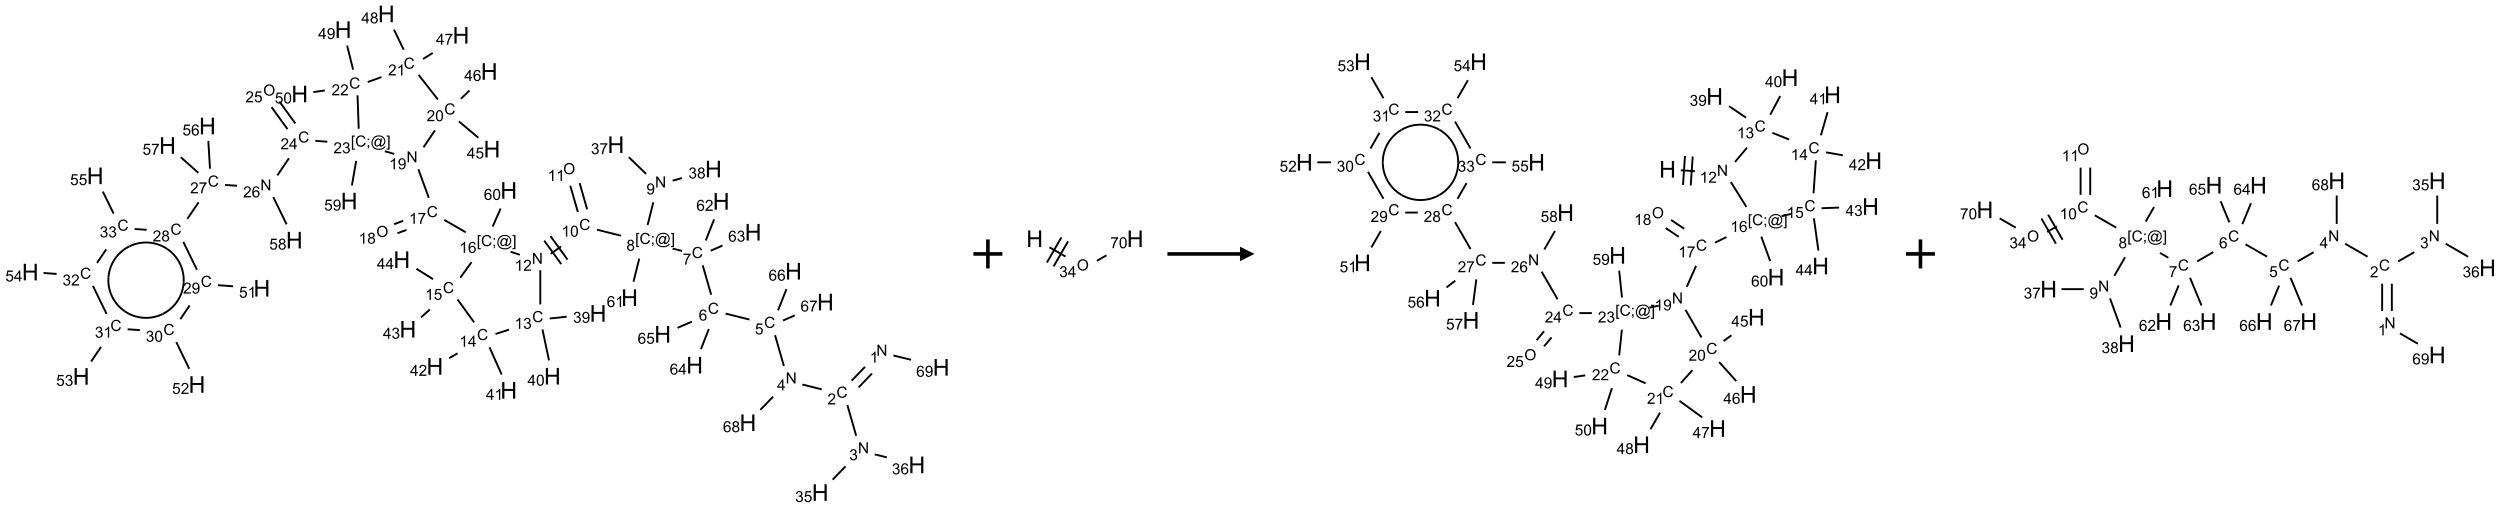 <?xml version="1.0" encoding="UTF-8"?>
<svg xmlns="http://www.w3.org/2000/svg" xmlns:xlink="http://www.w3.org/1999/xlink" width="1723" height="350" viewBox="0 0 1723 350">
<defs>
<g>
<g id="glyph-0-0">
<path d="M 1.332 0 L 1.332 -6.668 L 6.668 -6.668 L 6.668 0 Z M 1.5 -0.168 L 6.5 -0.168 L 6.5 -6.5 L 1.5 -6.5 Z M 1.5 -0.168 "/>
</g>
<g id="glyph-0-1">
<path d="M 0.812 0 L 0.812 -7.637 L 1.848 -7.637 L 5.859 -1.641 L 5.859 -7.637 L 6.828 -7.637 L 6.828 0 L 5.793 0 L 1.781 -6 L 1.781 0 Z M 0.812 0 "/>
</g>
<g id="glyph-0-2">
<path d="M 3.973 0 L 3.035 0 L 3.035 -5.973 C 2.809 -5.758 2.516 -5.543 2.148 -5.328 C 1.781 -5.113 1.453 -4.953 1.16 -4.844 L 1.16 -5.75 C 1.684 -5.996 2.145 -6.297 2.535 -6.645 C 2.93 -6.996 3.207 -7.336 3.371 -7.668 L 3.973 -7.668 Z M 3.973 0 "/>
</g>
<g id="glyph-0-3">
<path d="M 6.27 -2.676 L 7.281 -2.422 C 7.07 -1.594 6.688 -0.961 6.137 -0.523 C 5.586 -0.086 4.914 0.129 4.121 0.129 C 3.297 0.129 2.629 -0.039 2.113 -0.371 C 1.598 -0.707 1.203 -1.191 0.934 -1.828 C 0.664 -2.465 0.531 -3.145 0.531 -3.875 C 0.531 -4.672 0.684 -5.363 0.988 -5.957 C 1.293 -6.547 1.723 -6.996 2.285 -7.305 C 2.844 -7.613 3.461 -7.766 4.137 -7.766 C 4.898 -7.766 5.543 -7.57 6.062 -7.184 C 6.582 -6.793 6.945 -6.246 7.152 -5.543 L 6.156 -5.309 C 5.98 -5.863 5.723 -6.266 5.387 -6.52 C 5.051 -6.773 4.625 -6.902 4.113 -6.902 C 3.527 -6.902 3.039 -6.762 2.645 -6.48 C 2.25 -6.199 1.973 -5.82 1.812 -5.348 C 1.652 -4.871 1.574 -4.383 1.574 -3.879 C 1.574 -3.23 1.668 -2.664 1.855 -2.18 C 2.047 -1.695 2.34 -1.332 2.738 -1.094 C 3.137 -0.855 3.57 -0.734 4.035 -0.734 C 4.602 -0.734 5.082 -0.898 5.473 -1.223 C 5.867 -1.551 6.133 -2.035 6.27 -2.676 Z M 6.27 -2.676 "/>
</g>
<g id="glyph-0-4">
<path d="M 5.371 -0.902 L 5.371 0 L 0.324 0 C 0.316 -0.227 0.352 -0.441 0.434 -0.652 C 0.562 -0.996 0.766 -1.332 1.051 -1.668 C 1.332 -2 1.742 -2.387 2.277 -2.824 C 3.105 -3.504 3.668 -4.043 3.957 -4.441 C 4.25 -4.84 4.395 -5.215 4.395 -5.566 C 4.395 -5.938 4.262 -6.254 3.996 -6.508 C 3.73 -6.762 3.387 -6.891 2.957 -6.891 C 2.508 -6.891 2.145 -6.754 1.875 -6.484 C 1.605 -6.215 1.469 -5.84 1.465 -5.359 L 0.5 -5.457 C 0.566 -6.176 0.812 -6.727 1.246 -7.102 C 1.676 -7.477 2.254 -7.668 2.98 -7.668 C 3.711 -7.668 4.293 -7.465 4.719 -7.059 C 5.145 -6.652 5.359 -6.148 5.359 -5.547 C 5.359 -5.242 5.297 -4.941 5.172 -4.645 C 5.047 -4.352 4.84 -4.039 4.551 -3.715 C 4.262 -3.387 3.777 -2.938 3.105 -2.371 C 2.543 -1.898 2.18 -1.578 2.02 -1.41 C 1.859 -1.242 1.73 -1.07 1.625 -0.902 Z M 5.371 -0.902 "/>
</g>
<g id="glyph-0-5">
<path d="M 0.449 -2.016 L 1.387 -2.141 C 1.492 -1.609 1.676 -1.227 1.934 -0.992 C 2.191 -0.758 2.508 -0.641 2.879 -0.641 C 3.32 -0.641 3.695 -0.793 3.996 -1.098 C 4.301 -1.402 4.453 -1.781 4.453 -2.234 C 4.453 -2.664 4.312 -3.02 4.031 -3.301 C 3.75 -3.578 3.391 -3.719 2.957 -3.719 C 2.781 -3.719 2.562 -3.684 2.297 -3.613 L 2.402 -4.438 C 2.465 -4.43 2.516 -4.426 2.551 -4.426 C 2.949 -4.426 3.312 -4.531 3.629 -4.738 C 3.949 -4.949 4.109 -5.27 4.109 -5.703 C 4.109 -6.047 3.992 -6.332 3.762 -6.559 C 3.527 -6.785 3.227 -6.895 2.859 -6.895 C 2.496 -6.895 2.191 -6.781 1.949 -6.551 C 1.707 -6.324 1.547 -5.98 1.48 -5.52 L 0.543 -5.688 C 0.656 -6.316 0.918 -6.805 1.324 -7.148 C 1.73 -7.492 2.234 -7.668 2.84 -7.668 C 3.254 -7.668 3.641 -7.578 3.988 -7.398 C 4.34 -7.219 4.609 -6.977 4.793 -6.668 C 4.98 -6.359 5.074 -6.031 5.074 -5.684 C 5.074 -5.352 4.984 -5.051 4.809 -4.781 C 4.629 -4.512 4.367 -4.297 4.02 -4.137 C 4.473 -4.031 4.824 -3.816 5.074 -3.488 C 5.324 -3.16 5.449 -2.75 5.449 -2.254 C 5.449 -1.59 5.203 -1.023 4.719 -0.559 C 4.234 -0.098 3.617 0.137 2.875 0.137 C 2.203 0.137 1.648 -0.062 1.207 -0.465 C 0.762 -0.863 0.512 -1.379 0.449 -2.016 Z M 0.449 -2.016 "/>
</g>
<g id="glyph-0-6">
<path d="M 0.441 -2 L 1.426 -2.082 C 1.5 -1.605 1.668 -1.242 1.934 -1.004 C 2.199 -0.762 2.52 -0.641 2.895 -0.641 C 3.348 -0.641 3.73 -0.812 4.043 -1.152 C 4.355 -1.492 4.512 -1.941 4.512 -2.504 C 4.512 -3.039 4.359 -3.461 4.059 -3.77 C 3.758 -4.078 3.367 -4.234 2.879 -4.234 C 2.578 -4.234 2.305 -4.164 2.062 -4.027 C 1.82 -3.891 1.629 -3.715 1.488 -3.496 L 0.609 -3.609 L 1.348 -7.531 L 5.145 -7.531 L 5.145 -6.637 L 2.098 -6.637 L 1.688 -4.582 C 2.145 -4.902 2.625 -5.062 3.129 -5.062 C 3.797 -5.062 4.359 -4.832 4.816 -4.371 C 5.277 -3.91 5.504 -3.312 5.504 -2.59 C 5.504 -1.898 5.305 -1.301 4.902 -0.797 C 4.41 -0.18 3.742 0.129 2.895 0.129 C 2.199 0.129 1.633 -0.062 1.195 -0.453 C 0.758 -0.844 0.504 -1.359 0.441 -2 Z M 0.441 -2 "/>
</g>
<g id="glyph-0-7">
<path d="M 5.309 -5.766 L 4.375 -5.691 C 4.293 -6.059 4.172 -6.328 4.02 -6.496 C 3.766 -6.762 3.453 -6.895 3.082 -6.895 C 2.785 -6.895 2.523 -6.812 2.297 -6.645 C 2 -6.43 1.77 -6.117 1.598 -5.703 C 1.43 -5.289 1.34 -4.703 1.332 -3.938 C 1.559 -4.281 1.836 -4.535 2.16 -4.703 C 2.488 -4.871 2.828 -4.953 3.188 -4.953 C 3.812 -4.953 4.344 -4.723 4.785 -4.262 C 5.223 -3.801 5.441 -3.207 5.441 -2.48 C 5.441 -2 5.34 -1.555 5.133 -1.145 C 4.926 -0.73 4.641 -0.418 4.281 -0.199 C 3.922 0.02 3.512 0.129 3.051 0.129 C 2.27 0.129 1.633 -0.156 1.141 -0.73 C 0.648 -1.305 0.402 -2.254 0.402 -3.574 C 0.402 -5.051 0.672 -6.121 1.219 -6.793 C 1.695 -7.375 2.336 -7.668 3.141 -7.668 C 3.742 -7.668 4.234 -7.5 4.617 -7.16 C 5 -6.824 5.23 -6.359 5.309 -5.766 Z M 1.48 -2.473 C 1.48 -2.152 1.547 -1.844 1.684 -1.547 C 1.82 -1.25 2.016 -1.027 2.262 -0.871 C 2.508 -0.719 2.766 -0.641 3.035 -0.641 C 3.434 -0.641 3.773 -0.801 4.059 -1.121 C 4.344 -1.441 4.484 -1.875 4.484 -2.422 C 4.484 -2.949 4.344 -3.367 4.062 -3.668 C 3.781 -3.973 3.426 -4.125 3 -4.125 C 2.578 -4.125 2.219 -3.973 1.922 -3.668 C 1.625 -3.363 1.48 -2.969 1.48 -2.473 Z M 1.48 -2.473 "/>
</g>
<g id="glyph-0-8">
<path d="M 3.449 0 L 3.449 -1.828 L 0.137 -1.828 L 0.137 -2.688 L 3.621 -7.637 L 4.387 -7.637 L 4.387 -2.688 L 5.418 -2.688 L 5.418 -1.828 L 4.387 -1.828 L 4.387 0 Z M 3.449 -2.688 L 3.449 -6.129 L 1.059 -2.688 Z M 3.449 -2.688 "/>
</g>
<g id="glyph-0-9">
<path d="M 0.504 -6.637 L 0.504 -7.535 L 5.449 -7.535 L 5.449 -6.809 C 4.961 -6.289 4.48 -5.602 4.004 -4.746 C 3.527 -3.887 3.156 -3.004 2.895 -2.098 C 2.707 -1.461 2.59 -0.762 2.535 0 L 1.574 0 C 1.582 -0.602 1.703 -1.328 1.926 -2.176 C 2.152 -3.027 2.477 -3.848 2.898 -4.637 C 3.32 -5.426 3.77 -6.094 4.246 -6.637 Z M 0.504 -6.637 "/>
</g>
<g id="glyph-0-10">
<path d="M 0.723 2.121 L 0.723 -7.637 L 2.793 -7.637 L 2.793 -6.859 L 1.66 -6.859 L 1.66 1.344 L 2.793 1.344 L 2.793 2.121 Z M 0.723 2.121 "/>
</g>
<g id="glyph-0-11">
<path d="M 0.949 -4.465 L 0.949 -5.531 L 2.016 -5.531 L 2.016 -4.465 Z M 0.949 0 L 0.949 -1.066 L 2.016 -1.066 L 2.016 0 C 2.016 0.391 1.945 0.711 1.809 0.949 C 1.668 1.191 1.449 1.379 1.145 1.512 L 0.887 1.109 C 1.082 1.023 1.23 0.895 1.324 0.727 C 1.418 0.559 1.469 0.316 1.48 0 Z M 0.949 0 "/>
</g>
<g id="glyph-0-12">
<path d="M 6.047 -0.848 C 5.82 -0.59 5.57 -0.379 5.289 -0.223 C 5.008 -0.062 4.73 0.016 4.449 0.016 C 4.141 0.016 3.84 -0.074 3.547 -0.254 C 3.254 -0.434 3.02 -0.715 2.836 -1.09 C 2.652 -1.465 2.562 -1.875 2.562 -2.324 C 2.562 -2.875 2.703 -3.43 2.988 -3.98 C 3.27 -4.535 3.621 -4.953 4.043 -5.23 C 4.461 -5.508 4.871 -5.645 5.266 -5.645 C 5.566 -5.645 5.855 -5.566 6.129 -5.41 C 6.402 -5.25 6.641 -5.012 6.84 -4.688 L 7.016 -5.496 L 7.949 -5.496 L 7.199 -2 C 7.094 -1.516 7.043 -1.246 7.043 -1.191 C 7.043 -1.098 7.078 -1.02 7.148 -0.949 C 7.219 -0.883 7.305 -0.848 7.406 -0.848 C 7.59 -0.848 7.832 -0.953 8.129 -1.168 C 8.527 -1.445 8.84 -1.816 9.07 -2.285 C 9.301 -2.75 9.418 -3.234 9.418 -3.73 C 9.418 -4.309 9.27 -4.852 8.973 -5.355 C 8.676 -5.859 8.23 -6.262 7.645 -6.562 C 7.055 -6.863 6.406 -7.016 5.691 -7.016 C 4.879 -7.016 4.137 -6.824 3.465 -6.445 C 2.793 -6.066 2.273 -5.52 1.902 -4.809 C 1.535 -4.098 1.348 -3.34 1.348 -2.527 C 1.348 -1.676 1.535 -0.941 1.902 -0.328 C 2.273 0.285 2.809 0.742 3.508 1.035 C 4.207 1.328 4.984 1.473 5.832 1.473 C 6.742 1.473 7.504 1.32 8.121 1.016 C 8.734 0.711 9.195 0.34 9.5 -0.098 L 10.441 -0.098 C 10.266 0.266 9.961 0.637 9.531 1.016 C 9.102 1.395 8.59 1.695 7.996 1.914 C 7.402 2.133 6.688 2.246 5.848 2.246 C 5.078 2.246 4.367 2.145 3.715 1.949 C 3.066 1.75 2.512 1.453 2.051 1.055 C 1.594 0.656 1.25 0.199 1.016 -0.316 C 0.723 -0.973 0.578 -1.684 0.578 -2.441 C 0.578 -3.289 0.75 -4.098 1.098 -4.863 C 1.523 -5.805 2.125 -6.527 2.902 -7.027 C 3.684 -7.527 4.629 -7.777 5.738 -7.777 C 6.602 -7.777 7.375 -7.602 8.059 -7.246 C 8.746 -6.895 9.285 -6.371 9.684 -5.672 C 10.02 -5.07 10.188 -4.418 10.188 -3.715 C 10.188 -2.707 9.832 -1.812 9.125 -1.031 C 8.492 -0.328 7.801 0.02 7.051 0.02 C 6.812 0.02 6.617 -0.016 6.473 -0.09 C 6.324 -0.16 6.215 -0.266 6.145 -0.402 C 6.102 -0.488 6.066 -0.637 6.047 -0.848 Z M 3.527 -2.262 C 3.527 -1.785 3.641 -1.414 3.863 -1.152 C 4.09 -0.887 4.348 -0.754 4.641 -0.754 C 4.836 -0.754 5.039 -0.812 5.254 -0.93 C 5.469 -1.047 5.676 -1.219 5.871 -1.449 C 6.066 -1.676 6.23 -1.969 6.355 -2.32 C 6.48 -2.672 6.543 -3.027 6.543 -3.379 C 6.543 -3.852 6.426 -4.219 6.191 -4.48 C 5.957 -4.738 5.672 -4.871 5.332 -4.871 C 5.109 -4.871 4.902 -4.812 4.707 -4.699 C 4.512 -4.586 4.32 -4.406 4.137 -4.156 C 3.953 -3.906 3.805 -3.602 3.691 -3.246 C 3.582 -2.887 3.527 -2.559 3.527 -2.262 Z M 3.527 -2.262 "/>
</g>
<g id="glyph-0-13">
<path d="M 2.27 2.121 L 0.203 2.121 L 0.203 1.344 L 1.332 1.344 L 1.332 -6.859 L 0.203 -6.859 L 0.203 -7.637 L 2.27 -7.637 Z M 2.27 2.121 "/>
</g>
<g id="glyph-0-14">
<path d="M 1.887 -4.141 C 1.496 -4.281 1.207 -4.484 1.02 -4.75 C 0.832 -5.016 0.738 -5.328 0.738 -5.699 C 0.738 -6.254 0.938 -6.719 1.34 -7.098 C 1.738 -7.477 2.27 -7.668 2.934 -7.668 C 3.598 -7.668 4.137 -7.473 4.543 -7.086 C 4.949 -6.699 5.152 -6.227 5.152 -5.672 C 5.152 -5.316 5.059 -5.008 4.871 -4.746 C 4.688 -4.484 4.406 -4.281 4.027 -4.141 C 4.496 -3.988 4.852 -3.742 5.098 -3.402 C 5.34 -3.062 5.465 -2.656 5.465 -2.184 C 5.465 -1.531 5.234 -0.98 4.77 -0.535 C 4.309 -0.09 3.703 0.129 2.949 0.129 C 2.195 0.129 1.586 -0.094 1.125 -0.539 C 0.664 -0.984 0.434 -1.543 0.434 -2.207 C 0.434 -2.703 0.559 -3.121 0.809 -3.457 C 1.062 -3.793 1.422 -4.02 1.887 -4.141 Z M 1.699 -5.73 C 1.699 -5.367 1.812 -5.074 2.047 -4.844 C 2.281 -4.613 2.582 -4.5 2.953 -4.5 C 3.312 -4.5 3.609 -4.613 3.84 -4.84 C 4.07 -5.066 4.188 -5.348 4.188 -5.676 C 4.188 -6.02 4.07 -6.309 3.832 -6.543 C 3.594 -6.777 3.297 -6.895 2.941 -6.895 C 2.586 -6.895 2.289 -6.781 2.051 -6.551 C 1.816 -6.324 1.699 -6.047 1.699 -5.73 Z M 1.395 -2.203 C 1.395 -1.938 1.461 -1.676 1.586 -1.426 C 1.711 -1.176 1.902 -0.984 2.152 -0.848 C 2.402 -0.711 2.672 -0.641 2.957 -0.641 C 3.406 -0.641 3.777 -0.785 4.066 -1.074 C 4.359 -1.363 4.504 -1.727 4.504 -2.172 C 4.504 -2.625 4.355 -2.996 4.055 -3.293 C 3.754 -3.586 3.379 -3.734 2.926 -3.734 C 2.484 -3.734 2.121 -3.59 1.832 -3.297 C 1.543 -3.004 1.395 -2.641 1.395 -2.203 Z M 1.395 -2.203 "/>
</g>
<g id="glyph-0-15">
<path d="M 0.582 -1.766 L 1.484 -1.848 C 1.562 -1.426 1.707 -1.117 1.922 -0.926 C 2.137 -0.734 2.414 -0.641 2.75 -0.641 C 3.039 -0.641 3.289 -0.707 3.508 -0.84 C 3.727 -0.973 3.902 -1.148 4.043 -1.367 C 4.18 -1.586 4.297 -1.887 4.391 -2.262 C 4.484 -2.637 4.531 -3.016 4.531 -3.406 C 4.531 -3.449 4.531 -3.512 4.527 -3.594 C 4.34 -3.297 4.082 -3.055 3.758 -2.867 C 3.434 -2.68 3.082 -2.59 2.703 -2.59 C 2.07 -2.59 1.535 -2.816 1.098 -3.277 C 0.66 -3.734 0.441 -4.34 0.441 -5.09 C 0.441 -5.863 0.672 -6.484 1.129 -6.957 C 1.586 -7.43 2.156 -7.668 2.844 -7.668 C 3.34 -7.668 3.793 -7.531 4.207 -7.266 C 4.617 -7 4.93 -6.617 5.145 -6.121 C 5.355 -5.629 5.465 -4.91 5.465 -3.973 C 5.465 -2.996 5.359 -2.223 5.145 -1.645 C 4.934 -1.066 4.617 -0.625 4.199 -0.324 C 3.781 -0.02 3.293 0.129 2.73 0.129 C 2.133 0.129 1.645 -0.035 1.266 -0.367 C 0.887 -0.699 0.66 -1.164 0.582 -1.766 Z M 4.422 -5.137 C 4.422 -5.676 4.277 -6.102 3.992 -6.418 C 3.707 -6.734 3.359 -6.891 2.957 -6.891 C 2.543 -6.891 2.18 -6.719 1.871 -6.379 C 1.562 -6.039 1.406 -5.598 1.406 -5.059 C 1.406 -4.57 1.555 -4.176 1.848 -3.871 C 2.141 -3.566 2.5 -3.418 2.934 -3.418 C 3.367 -3.418 3.723 -3.57 4.004 -3.871 C 4.281 -4.176 4.422 -4.598 4.422 -5.137 Z M 4.422 -5.137 "/>
</g>
<g id="glyph-0-16">
<path d="M 0.441 -3.766 C 0.441 -4.668 0.535 -5.395 0.723 -5.945 C 0.906 -6.496 1.184 -6.922 1.551 -7.219 C 1.918 -7.516 2.375 -7.668 2.934 -7.668 C 3.344 -7.668 3.703 -7.586 4.012 -7.418 C 4.32 -7.254 4.574 -7.016 4.777 -6.707 C 4.977 -6.395 5.137 -6.016 5.25 -5.57 C 5.363 -5.125 5.422 -4.523 5.422 -3.766 C 5.422 -2.871 5.328 -2.148 5.145 -1.598 C 4.961 -1.047 4.688 -0.621 4.32 -0.32 C 3.953 -0.02 3.492 0.129 2.934 0.129 C 2.195 0.129 1.617 -0.133 1.199 -0.66 C 0.695 -1.297 0.441 -2.332 0.441 -3.766 Z M 1.406 -3.766 C 1.406 -2.512 1.555 -1.68 1.848 -1.262 C 2.141 -0.848 2.5 -0.641 2.934 -0.641 C 3.363 -0.641 3.727 -0.848 4.02 -1.266 C 4.312 -1.684 4.457 -2.516 4.457 -3.766 C 4.457 -5.023 4.312 -5.859 4.02 -6.27 C 3.727 -6.684 3.359 -6.891 2.922 -6.891 C 2.492 -6.891 2.148 -6.707 1.891 -6.344 C 1.566 -5.879 1.406 -5.02 1.406 -3.766 Z M 1.406 -3.766 "/>
</g>
<g id="glyph-0-17">
<path d="M 0.516 -3.719 C 0.516 -4.984 0.855 -5.977 1.535 -6.695 C 2.215 -7.414 3.094 -7.77 4.172 -7.77 C 4.875 -7.77 5.512 -7.602 6.078 -7.266 C 6.645 -6.93 7.074 -6.461 7.371 -5.855 C 7.668 -5.254 7.816 -4.57 7.816 -3.809 C 7.816 -3.035 7.66 -2.34 7.348 -1.73 C 7.035 -1.117 6.594 -0.656 6.02 -0.34 C 5.449 -0.027 4.828 0.129 4.168 0.129 C 3.449 0.129 2.805 -0.043 2.238 -0.391 C 1.672 -0.738 1.246 -1.211 0.953 -1.812 C 0.66 -2.414 0.516 -3.047 0.516 -3.719 Z M 1.559 -3.703 C 1.559 -2.781 1.805 -2.059 2.301 -1.527 C 2.793 -1 3.414 -0.734 4.16 -0.734 C 4.922 -0.734 5.547 -1 6.039 -1.535 C 6.531 -2.07 6.777 -2.828 6.777 -3.812 C 6.777 -4.434 6.672 -4.977 6.461 -5.441 C 6.25 -5.902 5.945 -6.262 5.539 -6.52 C 5.133 -6.773 4.68 -6.902 4.176 -6.902 C 3.461 -6.902 2.848 -6.656 2.332 -6.164 C 1.816 -5.672 1.559 -4.852 1.559 -3.703 Z M 1.559 -3.703 "/>
</g>
<g id="glyph-1-0">
<path d="M 2 0 L 2 -10 L 10 -10 L 10 0 Z M 2.25 -0.25 L 9.75 -0.25 L 9.75 -9.75 L 2.25 -9.75 Z M 2.25 -0.25 "/>
</g>
<g id="glyph-1-1">
<path d="M 1.281 0 L 1.281 -11.453 L 2.797 -11.453 L 2.797 -6.75 L 8.75 -6.75 L 8.75 -11.453 L 10.266 -11.453 L 10.266 0 L 8.75 0 L 8.75 -5.398 L 2.797 -5.398 L 2.797 0 Z M 1.281 0 "/>
</g>
</g>
</defs>
<path fill="none" stroke-width="0.033" stroke-linecap="butt" stroke-linejoin="miter" stroke="rgb(0%, 0%, 0%)" stroke-opacity="1" stroke-miterlimit="10" d="M 14.383 6.081 L 14.153 6.319 " transform="matrix(40, 0, 0, 40, 20.852, 9.584)"/>
<path fill="none" stroke-width="0.033" stroke-linecap="butt" stroke-linejoin="miter" stroke="rgb(0%, 0%, 0%)" stroke-opacity="1" stroke-miterlimit="10" d="M 14.503 6.196 L 14.273 6.435 " transform="matrix(40, 0, 0, 40, 20.852, 9.584)"/>
<path fill="none" stroke-width="0.033" stroke-linecap="butt" stroke-linejoin="miter" stroke="rgb(0%, 0%, 0%)" stroke-opacity="1" stroke-miterlimit="10" d="M 14.079 6.739 L 14.231 7.269 " transform="matrix(40, 0, 0, 40, 20.852, 9.584)"/>
<path fill="none" stroke-width="0.033" stroke-linecap="butt" stroke-linejoin="miter" stroke="rgb(0%, 0%, 0%)" stroke-opacity="1" stroke-miterlimit="10" d="M 14.046 7.797 L 13.825 8.025 " transform="matrix(40, 0, 0, 40, 20.852, 9.584)"/>
<path fill="none" stroke-width="0.033" stroke-linecap="butt" stroke-linejoin="miter" stroke="rgb(0%, 0%, 0%)" stroke-opacity="1" stroke-miterlimit="10" d="M 14.55 7.589 L 14.759 7.641 " transform="matrix(40, 0, 0, 40, 20.852, 9.584)"/>
<path fill="none" stroke-width="0.033" stroke-linecap="butt" stroke-linejoin="miter" stroke="rgb(0%, 0%, 0%)" stroke-opacity="1" stroke-miterlimit="10" d="M 13.637 6.469 L 13.304 6.386 " transform="matrix(40, 0, 0, 40, 20.852, 9.584)"/>
<path fill="none" stroke-width="0.033" stroke-linecap="butt" stroke-linejoin="miter" stroke="rgb(0%, 0%, 0%)" stroke-opacity="1" stroke-miterlimit="10" d="M 12.985 6.066 L 12.833 5.536 " transform="matrix(40, 0, 0, 40, 20.852, 9.584)"/>
<path fill="none" stroke-width="0.033" stroke-linecap="butt" stroke-linejoin="miter" stroke="rgb(0%, 0%, 0%)" stroke-opacity="1" stroke-miterlimit="10" d="M 12.391 5.266 L 11.98 5.164 " transform="matrix(40, 0, 0, 40, 20.852, 9.584)"/>
<path fill="none" stroke-width="0.033" stroke-linecap="butt" stroke-linejoin="miter" stroke="rgb(0%, 0%, 0%)" stroke-opacity="1" stroke-miterlimit="10" d="M 11.732 4.839 L 11.587 4.333 " transform="matrix(40, 0, 0, 40, 20.852, 9.584)"/>
<path fill="none" stroke-width="0.033" stroke-linecap="butt" stroke-linejoin="miter" stroke="rgb(0%, 0%, 0%)" stroke-opacity="1" stroke-miterlimit="10" d="M 11.23 4.084 L 11.068 4.044 " transform="matrix(40, 0, 0, 40, 20.852, 9.584)"/>
<path fill="none" stroke-width="0.033" stroke-linecap="butt" stroke-linejoin="miter" stroke="rgb(0%, 0%, 0%)" stroke-opacity="1" stroke-miterlimit="10" d="M 10.637 3.638 L 10.735 3.246 " transform="matrix(40, 0, 0, 40, 20.852, 9.584)"/>
<path fill="none" stroke-width="0.033" stroke-linecap="butt" stroke-linejoin="miter" stroke="rgb(0%, 0%, 0%)" stroke-opacity="1" stroke-miterlimit="10" d="M 10.611 2.757 L 10.312 2.468 " transform="matrix(40, 0, 0, 40, 20.852, 9.584)"/>
<path fill="none" stroke-width="0.033" stroke-linecap="butt" stroke-linejoin="miter" stroke="rgb(0%, 0%, 0%)" stroke-opacity="1" stroke-miterlimit="10" d="M 11.068 2.874 L 11.229 2.828 " transform="matrix(40, 0, 0, 40, 20.852, 9.584)"/>
<path fill="none" stroke-width="0.033" stroke-linecap="butt" stroke-linejoin="miter" stroke="rgb(0%, 0%, 0%)" stroke-opacity="1" stroke-miterlimit="10" d="M 10.176 3.821 L 9.764 3.718 " transform="matrix(40, 0, 0, 40, 20.852, 9.584)"/>
<path fill="none" stroke-width="0.033" stroke-linecap="butt" stroke-linejoin="miter" stroke="rgb(0%, 0%, 0%)" stroke-opacity="1" stroke-miterlimit="10" d="M 9.595 3.368 L 9.466 2.915 " transform="matrix(40, 0, 0, 40, 20.852, 9.584)"/>
<path fill="none" stroke-width="0.033" stroke-linecap="butt" stroke-linejoin="miter" stroke="rgb(0%, 0%, 0%)" stroke-opacity="1" stroke-miterlimit="10" d="M 9.435 3.414 L 9.305 2.961 " transform="matrix(40, 0, 0, 40, 20.852, 9.584)"/>
<path fill="none" stroke-width="0.033" stroke-linecap="butt" stroke-linejoin="miter" stroke="rgb(0%, 0%, 0%)" stroke-opacity="1" stroke-miterlimit="10" d="M 9.145 4.006 L 8.968 4.134 " transform="matrix(40, 0, 0, 40, 20.852, 9.584)"/>
<path fill="none" stroke-width="0.033" stroke-linecap="butt" stroke-linejoin="miter" stroke="rgb(0%, 0%, 0%)" stroke-opacity="1" stroke-miterlimit="10" d="M 8.856 3.907 L 9.149 4.311 " transform="matrix(40, 0, 0, 40, 20.852, 9.584)"/>
<path fill="none" stroke-width="0.033" stroke-linecap="butt" stroke-linejoin="miter" stroke="rgb(0%, 0%, 0%)" stroke-opacity="1" stroke-miterlimit="10" d="M 8.963 3.828 L 9.257 4.233 " transform="matrix(40, 0, 0, 40, 20.852, 9.584)"/>
<path fill="none" stroke-width="0.033" stroke-linecap="butt" stroke-linejoin="miter" stroke="rgb(0%, 0%, 0%)" stroke-opacity="1" stroke-miterlimit="10" d="M 8.788 4.417 L 8.788 5.006 " transform="matrix(40, 0, 0, 40, 20.852, 9.584)"/>
<path fill="none" stroke-width="0.033" stroke-linecap="butt" stroke-linejoin="miter" stroke="rgb(0%, 0%, 0%)" stroke-opacity="1" stroke-miterlimit="10" d="M 8.95 5.248 L 9.243 5.217 " transform="matrix(40, 0, 0, 40, 20.852, 9.584)"/>
<path fill="none" stroke-width="0.033" stroke-linecap="butt" stroke-linejoin="miter" stroke="rgb(0%, 0%, 0%)" stroke-opacity="1" stroke-miterlimit="10" d="M 8.825 5.436 L 8.938 5.97 " transform="matrix(40, 0, 0, 40, 20.852, 9.584)"/>
<path fill="none" stroke-width="0.033" stroke-linecap="butt" stroke-linejoin="miter" stroke="rgb(0%, 0%, 0%)" stroke-opacity="1" stroke-miterlimit="10" d="M 8.249 5.44 L 8.017 5.515 " transform="matrix(40, 0, 0, 40, 20.852, 9.584)"/>
<path fill="none" stroke-width="0.033" stroke-linecap="butt" stroke-linejoin="miter" stroke="rgb(0%, 0%, 0%)" stroke-opacity="1" stroke-miterlimit="10" d="M 7.913 5.744 L 8.122 6.213 " transform="matrix(40, 0, 0, 40, 20.852, 9.584)"/>
<path fill="none" stroke-width="0.033" stroke-linecap="butt" stroke-linejoin="miter" stroke="rgb(0%, 0%, 0%)" stroke-opacity="1" stroke-miterlimit="10" d="M 7.363 5.848 L 7.218 5.931 " transform="matrix(40, 0, 0, 40, 20.852, 9.584)"/>
<path fill="none" stroke-width="0.033" stroke-linecap="butt" stroke-linejoin="miter" stroke="rgb(0%, 0%, 0%)" stroke-opacity="1" stroke-miterlimit="10" d="M 7.648 5.314 L 7.362 4.92 " transform="matrix(40, 0, 0, 40, 20.852, 9.584)"/>
<path fill="none" stroke-width="0.033" stroke-linecap="butt" stroke-linejoin="miter" stroke="rgb(0%, 0%, 0%)" stroke-opacity="1" stroke-miterlimit="10" d="M 6.886 5.092 L 6.734 5.228 " transform="matrix(40, 0, 0, 40, 20.852, 9.584)"/>
<path fill="none" stroke-width="0.033" stroke-linecap="butt" stroke-linejoin="miter" stroke="rgb(0%, 0%, 0%)" stroke-opacity="1" stroke-miterlimit="10" d="M 6.94 4.571 L 6.654 4.392 " transform="matrix(40, 0, 0, 40, 20.852, 9.584)"/>
<path fill="none" stroke-width="0.033" stroke-linecap="butt" stroke-linejoin="miter" stroke="rgb(0%, 0%, 0%)" stroke-opacity="1" stroke-miterlimit="10" d="M 7.409 4.545 L 7.604 4.277 " transform="matrix(40, 0, 0, 40, 20.852, 9.584)"/>
<path fill="none" stroke-width="0.033" stroke-linecap="butt" stroke-linejoin="miter" stroke="rgb(0%, 0%, 0%)" stroke-opacity="1" stroke-miterlimit="10" d="M 8.276 4.098 L 8.435 4.15 " transform="matrix(40, 0, 0, 40, 20.852, 9.584)"/>
<path fill="none" stroke-width="0.033" stroke-linecap="butt" stroke-linejoin="miter" stroke="rgb(0%, 0%, 0%)" stroke-opacity="1" stroke-miterlimit="10" d="M 7.503 3.763 L 7.133 3.549 " transform="matrix(40, 0, 0, 40, 20.852, 9.584)"/>
<path fill="none" stroke-width="0.033" stroke-linecap="butt" stroke-linejoin="miter" stroke="rgb(0%, 0%, 0%)" stroke-opacity="1" stroke-miterlimit="10" d="M 6.425 3.565 L 6.269 3.623 " transform="matrix(40, 0, 0, 40, 20.852, 9.584)"/>
<path fill="none" stroke-width="0.033" stroke-linecap="butt" stroke-linejoin="miter" stroke="rgb(0%, 0%, 0%)" stroke-opacity="1" stroke-miterlimit="10" d="M 6.482 3.722 L 6.326 3.779 " transform="matrix(40, 0, 0, 40, 20.852, 9.584)"/>
<path fill="none" stroke-width="0.033" stroke-linecap="butt" stroke-linejoin="miter" stroke="rgb(0%, 0%, 0%)" stroke-opacity="1" stroke-miterlimit="10" d="M 6.867 3.169 L 6.687 2.676 " transform="matrix(40, 0, 0, 40, 20.852, 9.584)"/>
<path fill="none" stroke-width="0.033" stroke-linecap="butt" stroke-linejoin="miter" stroke="rgb(0%, 0%, 0%)" stroke-opacity="1" stroke-miterlimit="10" d="M 6.776 2.298 L 6.973 2.007 " transform="matrix(40, 0, 0, 40, 20.852, 9.584)"/>
<path fill="none" stroke-width="0.033" stroke-linecap="butt" stroke-linejoin="miter" stroke="rgb(0%, 0%, 0%)" stroke-opacity="1" stroke-miterlimit="10" d="M 7.385 1.852 L 7.72 2.133 " transform="matrix(40, 0, 0, 40, 20.852, 9.584)"/>
<path fill="none" stroke-width="0.033" stroke-linecap="butt" stroke-linejoin="miter" stroke="rgb(0%, 0%, 0%)" stroke-opacity="1" stroke-miterlimit="10" d="M 7.42 1.463 L 7.568 1.32 " transform="matrix(40, 0, 0, 40, 20.852, 9.584)"/>
<path fill="none" stroke-width="0.033" stroke-linecap="butt" stroke-linejoin="miter" stroke="rgb(0%, 0%, 0%)" stroke-opacity="1" stroke-miterlimit="10" d="M 7.022 1.474 L 6.691 1.05 " transform="matrix(40, 0, 0, 40, 20.852, 9.584)"/>
<path fill="none" stroke-width="0.033" stroke-linecap="butt" stroke-linejoin="miter" stroke="rgb(0%, 0%, 0%)" stroke-opacity="1" stroke-miterlimit="10" d="M 6.768 0.777 L 6.934 0.673 " transform="matrix(40, 0, 0, 40, 20.852, 9.584)"/>
<path fill="none" stroke-width="0.033" stroke-linecap="butt" stroke-linejoin="miter" stroke="rgb(0%, 0%, 0%)" stroke-opacity="1" stroke-miterlimit="10" d="M 6.435 0.617 L 6.267 0.272 " transform="matrix(40, 0, 0, 40, 20.852, 9.584)"/>
<path fill="none" stroke-width="0.033" stroke-linecap="butt" stroke-linejoin="miter" stroke="rgb(0%, 0%, 0%)" stroke-opacity="1" stroke-miterlimit="10" d="M 6.053 1.088 L 5.815 1.174 " transform="matrix(40, 0, 0, 40, 20.852, 9.584)"/>
<path fill="none" stroke-width="0.033" stroke-linecap="butt" stroke-linejoin="miter" stroke="rgb(0%, 0%, 0%)" stroke-opacity="1" stroke-miterlimit="10" d="M 5.563 0.961 L 5.46 0.546 " transform="matrix(40, 0, 0, 40, 20.852, 9.584)"/>
<path fill="none" stroke-width="0.033" stroke-linecap="butt" stroke-linejoin="miter" stroke="rgb(0%, 0%, 0%)" stroke-opacity="1" stroke-miterlimit="10" d="M 5.075 1.319 L 4.878 1.347 " transform="matrix(40, 0, 0, 40, 20.852, 9.584)"/>
<path fill="none" stroke-width="0.033" stroke-linecap="butt" stroke-linejoin="miter" stroke="rgb(0%, 0%, 0%)" stroke-opacity="1" stroke-miterlimit="10" d="M 5.639 1.403 L 5.659 1.979 " transform="matrix(40, 0, 0, 40, 20.852, 9.584)"/>
<path fill="none" stroke-width="0.033" stroke-linecap="butt" stroke-linejoin="miter" stroke="rgb(0%, 0%, 0%)" stroke-opacity="1" stroke-miterlimit="10" d="M 6.11 2.367 L 6.271 2.413 " transform="matrix(40, 0, 0, 40, 20.852, 9.584)"/>
<path fill="none" stroke-width="0.033" stroke-linecap="butt" stroke-linejoin="miter" stroke="rgb(0%, 0%, 0%)" stroke-opacity="1" stroke-miterlimit="10" d="M 5.119 2.202 L 4.912 2.187 " transform="matrix(40, 0, 0, 40, 20.852, 9.584)"/>
<path fill="none" stroke-width="0.033" stroke-linecap="butt" stroke-linejoin="miter" stroke="rgb(0%, 0%, 0%)" stroke-opacity="1" stroke-miterlimit="10" d="M 4.567 1.887 L 4.292 1.508 " transform="matrix(40, 0, 0, 40, 20.852, 9.584)"/>
<path fill="none" stroke-width="0.033" stroke-linecap="butt" stroke-linejoin="miter" stroke="rgb(0%, 0%, 0%)" stroke-opacity="1" stroke-miterlimit="10" d="M 4.432 1.985 L 4.157 1.606 " transform="matrix(40, 0, 0, 40, 20.852, 9.584)"/>
<path fill="none" stroke-width="0.033" stroke-linecap="butt" stroke-linejoin="miter" stroke="rgb(0%, 0%, 0%)" stroke-opacity="1" stroke-miterlimit="10" d="M 4.457 2.487 L 4.258 2.782 " transform="matrix(40, 0, 0, 40, 20.852, 9.584)"/>
<path fill="none" stroke-width="0.033" stroke-linecap="butt" stroke-linejoin="miter" stroke="rgb(0%, 0%, 0%)" stroke-opacity="1" stroke-miterlimit="10" d="M 3.562 2.961 L 3.356 2.947 " transform="matrix(40, 0, 0, 40, 20.852, 9.584)"/>
<path fill="none" stroke-width="0.033" stroke-linecap="butt" stroke-linejoin="miter" stroke="rgb(0%, 0%, 0%)" stroke-opacity="1" stroke-miterlimit="10" d="M 2.9 3.246 L 2.707 3.532 " transform="matrix(40, 0, 0, 40, 20.852, 9.584)"/>
<path fill="none" stroke-width="0.033" stroke-linecap="butt" stroke-linejoin="miter" stroke="rgb(0%, 0%, 0%)" stroke-opacity="1" stroke-miterlimit="10" d="M 2.637 3.927 L 2.872 4.409 " transform="matrix(40, 0, 0, 40, 20.852, 9.584)"/>
<path fill="none" stroke-width="0.033" stroke-linecap="butt" stroke-linejoin="miter" stroke="rgb(0%, 0%, 0%)" stroke-opacity="1" stroke-miterlimit="10" d="M 3.235 4.674 L 3.495 4.693 " transform="matrix(40, 0, 0, 40, 20.852, 9.584)"/>
<path fill="none" stroke-width="0.033" stroke-linecap="butt" stroke-linejoin="miter" stroke="rgb(0%, 0%, 0%)" stroke-opacity="1" stroke-miterlimit="10" d="M 2.746 5.024 L 2.586 5.26 " transform="matrix(40, 0, 0, 40, 20.852, 9.584)"/>
<path fill="none" stroke-width="0.033" stroke-linecap="butt" stroke-linejoin="miter" stroke="rgb(0%, 0%, 0%)" stroke-opacity="1" stroke-miterlimit="10" d="M 2.516 5.655 L 2.739 6.114 " transform="matrix(40, 0, 0, 40, 20.852, 9.584)"/>
<path fill="none" stroke-width="0.033" stroke-linecap="butt" stroke-linejoin="miter" stroke="rgb(0%, 0%, 0%)" stroke-opacity="1" stroke-miterlimit="10" d="M 1.888 5.448 L 1.678 5.434 " transform="matrix(40, 0, 0, 40, 20.852, 9.584)"/>
<path fill="none" stroke-width="0.033" stroke-linecap="butt" stroke-linejoin="miter" stroke="rgb(0%, 0%, 0%)" stroke-opacity="1" stroke-miterlimit="10" d="M 1.22 5.737 L 1.049 5.99 " transform="matrix(40, 0, 0, 40, 20.852, 9.584)"/>
<path fill="none" stroke-width="0.033" stroke-linecap="butt" stroke-linejoin="miter" stroke="rgb(0%, 0%, 0%)" stroke-opacity="1" stroke-miterlimit="10" d="M 1.315 5.169 L 1.08 4.687 " transform="matrix(40, 0, 0, 40, 20.852, 9.584)"/>
<path fill="none" stroke-width="0.033" stroke-linecap="butt" stroke-linejoin="miter" stroke="rgb(0%, 0%, 0%)" stroke-opacity="1" stroke-miterlimit="10" d="M 0.454 4.48 L 0.229 4.464 " transform="matrix(40, 0, 0, 40, 20.852, 9.584)"/>
<path fill="none" stroke-width="0.033" stroke-linecap="butt" stroke-linejoin="miter" stroke="rgb(0%, 0%, 0%)" stroke-opacity="1" stroke-miterlimit="10" d="M 1.15 4.292 L 1.309 4.056 " transform="matrix(40, 0, 0, 40, 20.852, 9.584)"/>
<path fill="none" stroke-width="0.033" stroke-linecap="butt" stroke-linejoin="miter" stroke="rgb(0%, 0%, 0%)" stroke-opacity="1" stroke-miterlimit="10" d="M 1.799 3.706 L 2.005 3.72 " transform="matrix(40, 0, 0, 40, 20.852, 9.584)"/>
<path fill="none" stroke-width="0.033" stroke-linecap="butt" stroke-linejoin="miter" stroke="rgb(0%, 0%, 0%)" stroke-opacity="1" stroke-miterlimit="10" d="M 1.436 3.441 L 1.251 3.062 " transform="matrix(40, 0, 0, 40, 20.852, 9.584)"/>
<path fill="none" stroke-width="0.033" stroke-linecap="butt" stroke-linejoin="miter" stroke="rgb(0%, 0%, 0%)" stroke-opacity="1" stroke-miterlimit="10" d="M 3.097 2.667 L 3.068 2.191 " transform="matrix(40, 0, 0, 40, 20.852, 9.584)"/>
<path fill="none" stroke-width="0.033" stroke-linecap="butt" stroke-linejoin="miter" stroke="rgb(0%, 0%, 0%)" stroke-opacity="1" stroke-miterlimit="10" d="M 2.896 2.738 L 2.594 2.47 " transform="matrix(40, 0, 0, 40, 20.852, 9.584)"/>
<path fill="none" stroke-width="0.033" stroke-linecap="butt" stroke-linejoin="miter" stroke="rgb(0%, 0%, 0%)" stroke-opacity="1" stroke-miterlimit="10" d="M 4.187 3.156 L 4.417 3.626 " transform="matrix(40, 0, 0, 40, 20.852, 9.584)"/>
<path fill="none" stroke-width="0.033" stroke-linecap="butt" stroke-linejoin="miter" stroke="rgb(0%, 0%, 0%)" stroke-opacity="1" stroke-miterlimit="10" d="M 5.616 2.532 L 5.542 2.956 " transform="matrix(40, 0, 0, 40, 20.852, 9.584)"/>
<path fill="none" stroke-width="0.033" stroke-linecap="butt" stroke-linejoin="miter" stroke="rgb(0%, 0%, 0%)" stroke-opacity="1" stroke-miterlimit="10" d="M 7.968 3.663 L 8.105 3.353 " transform="matrix(40, 0, 0, 40, 20.852, 9.584)"/>
<path fill="none" stroke-width="0.033" stroke-linecap="butt" stroke-linejoin="miter" stroke="rgb(0%, 0%, 0%)" stroke-opacity="1" stroke-miterlimit="10" d="M 10.493 4.216 L 10.394 4.614 " transform="matrix(40, 0, 0, 40, 20.852, 9.584)"/>
<path fill="none" stroke-width="0.033" stroke-linecap="butt" stroke-linejoin="miter" stroke="rgb(0%, 0%, 0%)" stroke-opacity="1" stroke-miterlimit="10" d="M 11.639 3.904 L 11.783 3.539 " transform="matrix(40, 0, 0, 40, 20.852, 9.584)"/>
<path fill="none" stroke-width="0.033" stroke-linecap="butt" stroke-linejoin="miter" stroke="rgb(0%, 0%, 0%)" stroke-opacity="1" stroke-miterlimit="10" d="M 11.724 4.08 L 11.927 3.991 " transform="matrix(40, 0, 0, 40, 20.852, 9.584)"/>
<path fill="none" stroke-width="0.033" stroke-linecap="butt" stroke-linejoin="miter" stroke="rgb(0%, 0%, 0%)" stroke-opacity="1" stroke-miterlimit="10" d="M 11.692 5.429 L 11.556 5.776 " transform="matrix(40, 0, 0, 40, 20.852, 9.584)"/>
<path fill="none" stroke-width="0.033" stroke-linecap="butt" stroke-linejoin="miter" stroke="rgb(0%, 0%, 0%)" stroke-opacity="1" stroke-miterlimit="10" d="M 11.399 5.302 L 11.153 5.409 " transform="matrix(40, 0, 0, 40, 20.852, 9.584)"/>
<path fill="none" stroke-width="0.033" stroke-linecap="butt" stroke-linejoin="miter" stroke="rgb(0%, 0%, 0%)" stroke-opacity="1" stroke-miterlimit="10" d="M 12.885 5.107 L 13.029 4.742 " transform="matrix(40, 0, 0, 40, 20.852, 9.584)"/>
<path fill="none" stroke-width="0.033" stroke-linecap="butt" stroke-linejoin="miter" stroke="rgb(0%, 0%, 0%)" stroke-opacity="1" stroke-miterlimit="10" d="M 12.97 5.283 L 13.173 5.194 " transform="matrix(40, 0, 0, 40, 20.852, 9.584)"/>
<path fill="none" stroke-width="0.033" stroke-linecap="butt" stroke-linejoin="miter" stroke="rgb(0%, 0%, 0%)" stroke-opacity="1" stroke-miterlimit="10" d="M 12.799 6.595 L 12.579 6.822 " transform="matrix(40, 0, 0, 40, 20.852, 9.584)"/>
<path fill="none" stroke-width="0.033" stroke-linecap="butt" stroke-linejoin="miter" stroke="rgb(0%, 0%, 0%)" stroke-opacity="1" stroke-miterlimit="10" d="M 14.872 5.885 L 15.176 5.96 " transform="matrix(40, 0, 0, 40, 20.852, 9.584)"/>
<path fill="none" stroke-width="0.033" stroke-linecap="butt" stroke-linejoin="miter" stroke="rgb(0%, 0%, 0%)" stroke-opacity="1" stroke-miterlimit="10" d="M 2.358 4.049 C 2.551 4.179 2.659 4.402 2.643 4.633 " transform="matrix(40, 0, 0, 40, 20.852, 9.584)"/>
<path fill="none" stroke-width="0.033" stroke-linecap="butt" stroke-linejoin="miter" stroke="rgb(0%, 0%, 0%)" stroke-opacity="1" stroke-miterlimit="10" d="M 1.71 4.004 C 1.919 3.902 2.166 3.92 2.358 4.049 " transform="matrix(40, 0, 0, 40, 20.852, 9.584)"/>
<path fill="none" stroke-width="0.033" stroke-linecap="butt" stroke-linejoin="miter" stroke="rgb(0%, 0%, 0%)" stroke-opacity="1" stroke-miterlimit="10" d="M 1.347 4.543 C 1.363 4.311 1.502 4.106 1.71 4.004 " transform="matrix(40, 0, 0, 40, 20.852, 9.584)"/>
<path fill="none" stroke-width="0.033" stroke-linecap="butt" stroke-linejoin="miter" stroke="rgb(0%, 0%, 0%)" stroke-opacity="1" stroke-miterlimit="10" d="M 1.632 5.126 C 1.44 4.997 1.331 4.774 1.347 4.543 " transform="matrix(40, 0, 0, 40, 20.852, 9.584)"/>
<path fill="none" stroke-width="0.033" stroke-linecap="butt" stroke-linejoin="miter" stroke="rgb(0%, 0%, 0%)" stroke-opacity="1" stroke-miterlimit="10" d="M 2.28 5.172 C 2.071 5.273 1.824 5.256 1.632 5.126 " transform="matrix(40, 0, 0, 40, 20.852, 9.584)"/>
<path fill="none" stroke-width="0.033" stroke-linecap="butt" stroke-linejoin="miter" stroke="rgb(0%, 0%, 0%)" stroke-opacity="1" stroke-miterlimit="10" d="M 2.643 4.633 C 2.627 4.865 2.488 5.07 2.28 5.172 " transform="matrix(40, 0, 0, 40, 20.852, 9.584)"/>
<g fill="rgb(0%, 0%, 0%)" fill-opacity="1">
<use xlink:href="#glyph-0-1" x="603.949" y="245.203"/>
</g>
<g fill="rgb(0%, 0%, 0%)" fill-opacity="1">
<use xlink:href="#glyph-0-2" x="599.453" y="249.969"/>
</g>
<g fill="rgb(0%, 0%, 0%)" fill-opacity="1">
<use xlink:href="#glyph-0-3" x="576.445" y="274.109"/>
</g>
<g fill="rgb(0%, 0%, 0%)" fill-opacity="1">
<use xlink:href="#glyph-0-4" x="570.273" y="278.742"/>
</g>
<g fill="rgb(0%, 0%, 0%)" fill-opacity="1">
<use xlink:href="#glyph-0-1" x="591.301" y="312.426"/>
</g>
<g fill="rgb(0%, 0%, 0%)" fill-opacity="1">
<use xlink:href="#glyph-0-5" x="585.328" y="317.195"/>
</g>
<g fill="rgb(0%, 0%, 0%)" fill-opacity="1">
<use xlink:href="#glyph-1-1" x="559.504" y="345.215"/>
</g>
<g fill="rgb(0%, 0%, 0%)" fill-opacity="1">
<use xlink:href="#glyph-0-5" x="548.016" y="346.008"/>
<use xlink:href="#glyph-0-6" x="553.948" y="346.008"/>
</g>
<g fill="rgb(0%, 0%, 0%)" fill-opacity="1">
<use xlink:href="#glyph-1-1" x="626.105" y="326.117"/>
</g>
<g fill="rgb(0%, 0%, 0%)" fill-opacity="1">
<use xlink:href="#glyph-0-5" x="614.676" y="326.91"/>
<use xlink:href="#glyph-0-7" x="620.608" y="326.91"/>
</g>
<g fill="rgb(0%, 0%, 0%)" fill-opacity="1">
<use xlink:href="#glyph-0-1" x="541.461" y="264.297"/>
</g>
<g fill="rgb(0%, 0%, 0%)" fill-opacity="1">
<use xlink:href="#glyph-0-8" x="535.523" y="269.035"/>
</g>
<g fill="rgb(0%, 0%, 0%)" fill-opacity="1">
<use xlink:href="#glyph-0-3" x="526.609" y="225.98"/>
</g>
<g fill="rgb(0%, 0%, 0%)" fill-opacity="1">
<use xlink:href="#glyph-0-6" x="520.297" y="230.484"/>
</g>
<g fill="rgb(0%, 0%, 0%)" fill-opacity="1">
<use xlink:href="#glyph-0-3" x="487.797" y="216.305"/>
</g>
<g fill="rgb(0%, 0%, 0%)" fill-opacity="1">
<use xlink:href="#glyph-0-7" x="481.551" y="220.941"/>
</g>
<g fill="rgb(0%, 0%, 0%)" fill-opacity="1">
<use xlink:href="#glyph-0-3" x="476.77" y="177.852"/>
</g>
<g fill="rgb(0%, 0%, 0%)" fill-opacity="1">
<use xlink:href="#glyph-0-9" x="470.52" y="182.359"/>
</g>
<g fill="rgb(0%, 0%, 0%)" fill-opacity="1">
<use xlink:href="#glyph-0-10" x="437.766" y="168.184"/>
<use xlink:href="#glyph-0-3" x="440.729" y="168.184"/>
<use xlink:href="#glyph-0-11" x="448.432" y="168.184"/>
<use xlink:href="#glyph-0-12" x="451.396" y="168.184"/>
<use xlink:href="#glyph-0-13" x="462.224" y="168.184"/>
</g>
<g fill="rgb(0%, 0%, 0%)" fill-opacity="1">
<use xlink:href="#glyph-0-14" x="431.691" y="172.812"/>
</g>
<g fill="rgb(0%, 0%, 0%)" fill-opacity="1">
<use xlink:href="#glyph-0-1" x="451.465" y="129.23"/>
</g>
<g fill="rgb(0%, 0%, 0%)" fill-opacity="1">
<use xlink:href="#glyph-0-15" x="445.477" y="134"/>
</g>
<g fill="rgb(0%, 0%, 0%)" fill-opacity="1">
<use xlink:href="#glyph-1-1" x="418.684" y="105.461"/>
</g>
<g fill="rgb(0%, 0%, 0%)" fill-opacity="1">
<use xlink:href="#glyph-0-5" x="407.25" y="106.254"/>
<use xlink:href="#glyph-0-9" x="413.182" y="106.254"/>
</g>
<g fill="rgb(0%, 0%, 0%)" fill-opacity="1">
<use xlink:href="#glyph-1-1" x="485.906" y="122.223"/>
</g>
<g fill="rgb(0%, 0%, 0%)" fill-opacity="1">
<use xlink:href="#glyph-0-5" x="474.457" y="123.016"/>
<use xlink:href="#glyph-0-14" x="480.389" y="123.016"/>
</g>
<g fill="rgb(0%, 0%, 0%)" fill-opacity="1">
<use xlink:href="#glyph-0-3" x="399.148" y="158.5"/>
</g>
<g fill="rgb(0%, 0%, 0%)" fill-opacity="1">
<use xlink:href="#glyph-0-2" x="386.988" y="163.137"/>
<use xlink:href="#glyph-0-16" x="392.921" y="163.137"/>
</g>
<g fill="rgb(0%, 0%, 0%)" fill-opacity="1">
<use xlink:href="#glyph-0-17" x="388.137" y="120.055"/>
</g>
<g fill="rgb(0%, 0%, 0%)" fill-opacity="1">
<use xlink:href="#glyph-0-2" x="377.41" y="124.684"/>
<use xlink:href="#glyph-0-2" x="383.342" y="124.684"/>
</g>
<g fill="rgb(0%, 0%, 0%)" fill-opacity="1">
<use xlink:href="#glyph-0-1" x="366.504" y="181.879"/>
</g>
<g fill="rgb(0%, 0%, 0%)" fill-opacity="1">
<use xlink:href="#glyph-0-2" x="354.68" y="186.648"/>
<use xlink:href="#glyph-0-4" x="360.612" y="186.648"/>
</g>
<g fill="rgb(0%, 0%, 0%)" fill-opacity="1">
<use xlink:href="#glyph-0-3" x="366.785" y="222.012"/>
</g>
<g fill="rgb(0%, 0%, 0%)" fill-opacity="1">
<use xlink:href="#glyph-0-2" x="354.602" y="226.648"/>
<use xlink:href="#glyph-0-5" x="360.534" y="226.648"/>
</g>
<g fill="rgb(0%, 0%, 0%)" fill-opacity="1">
<use xlink:href="#glyph-1-1" x="406.387" y="221.711"/>
</g>
<g fill="rgb(0%, 0%, 0%)" fill-opacity="1">
<use xlink:href="#glyph-0-5" x="394.938" y="222.504"/>
<use xlink:href="#glyph-0-15" x="400.87" y="222.504"/>
</g>
<g fill="rgb(0%, 0%, 0%)" fill-opacity="1">
<use xlink:href="#glyph-1-1" x="374.922" y="265.02"/>
</g>
<g fill="rgb(0%, 0%, 0%)" fill-opacity="1">
<use xlink:href="#glyph-0-8" x="363.516" y="265.812"/>
<use xlink:href="#glyph-0-16" x="369.448" y="265.812"/>
</g>
<g fill="rgb(0%, 0%, 0%)" fill-opacity="1">
<use xlink:href="#glyph-0-3" x="328.746" y="234.371"/>
</g>
<g fill="rgb(0%, 0%, 0%)" fill-opacity="1">
<use xlink:href="#glyph-0-2" x="316.59" y="239.008"/>
<use xlink:href="#glyph-0-8" x="322.522" y="239.008"/>
</g>
<g fill="rgb(0%, 0%, 0%)" fill-opacity="1">
<use xlink:href="#glyph-1-1" x="344.836" y="274.797"/>
</g>
<g fill="rgb(0%, 0%, 0%)" fill-opacity="1">
<use xlink:href="#glyph-0-8" x="334.875" y="275.59"/>
<use xlink:href="#glyph-0-2" x="340.807" y="275.59"/>
</g>
<g fill="rgb(0%, 0%, 0%)" fill-opacity="1">
<use xlink:href="#glyph-1-1" x="293.926" y="258.254"/>
</g>
<g fill="rgb(0%, 0%, 0%)" fill-opacity="1">
<use xlink:href="#glyph-0-8" x="282.57" y="259.047"/>
<use xlink:href="#glyph-0-4" x="288.503" y="259.047"/>
</g>
<g fill="rgb(0%, 0%, 0%)" fill-opacity="1">
<use xlink:href="#glyph-0-3" x="305.234" y="202.012"/>
</g>
<g fill="rgb(0%, 0%, 0%)" fill-opacity="1">
<use xlink:href="#glyph-0-2" x="292.992" y="206.648"/>
<use xlink:href="#glyph-0-6" x="298.924" y="206.648"/>
</g>
<g fill="rgb(0%, 0%, 0%)" fill-opacity="1">
<use xlink:href="#glyph-1-1" x="275.328" y="232.66"/>
</g>
<g fill="rgb(0%, 0%, 0%)" fill-opacity="1">
<use xlink:href="#glyph-0-8" x="263.895" y="233.449"/>
<use xlink:href="#glyph-0-5" x="269.827" y="233.449"/>
</g>
<g fill="rgb(0%, 0%, 0%)" fill-opacity="1">
<use xlink:href="#glyph-1-1" x="271.133" y="184.695"/>
</g>
<g fill="rgb(0%, 0%, 0%)" fill-opacity="1">
<use xlink:href="#glyph-0-8" x="259.73" y="185.457"/>
<use xlink:href="#glyph-0-8" x="265.663" y="185.457"/>
</g>
<g fill="rgb(0%, 0%, 0%)" fill-opacity="1">
<use xlink:href="#glyph-0-10" x="328.551" y="169.656"/>
<use xlink:href="#glyph-0-3" x="331.514" y="169.656"/>
<use xlink:href="#glyph-0-11" x="339.217" y="169.656"/>
<use xlink:href="#glyph-0-12" x="342.181" y="169.656"/>
<use xlink:href="#glyph-0-13" x="353.009" y="169.656"/>
</g>
<g fill="rgb(0%, 0%, 0%)" fill-opacity="1">
<use xlink:href="#glyph-0-2" x="316.566" y="174.285"/>
<use xlink:href="#glyph-0-7" x="322.499" y="174.285"/>
</g>
<g fill="rgb(0%, 0%, 0%)" fill-opacity="1">
<use xlink:href="#glyph-0-3" x="294.105" y="149.648"/>
</g>
<g fill="rgb(0%, 0%, 0%)" fill-opacity="1">
<use xlink:href="#glyph-0-2" x="281.918" y="154.285"/>
<use xlink:href="#glyph-0-9" x="287.85" y="154.285"/>
</g>
<g fill="rgb(0%, 0%, 0%)" fill-opacity="1">
<use xlink:href="#glyph-0-17" x="259.355" y="163.336"/>
</g>
<g fill="rgb(0%, 0%, 0%)" fill-opacity="1">
<use xlink:href="#glyph-0-2" x="247.137" y="167.969"/>
<use xlink:href="#glyph-0-14" x="253.069" y="167.969"/>
</g>
<g fill="rgb(0%, 0%, 0%)" fill-opacity="1">
<use xlink:href="#glyph-0-1" x="280.141" y="111.93"/>
</g>
<g fill="rgb(0%, 0%, 0%)" fill-opacity="1">
<use xlink:href="#glyph-0-2" x="268.223" y="116.699"/>
<use xlink:href="#glyph-0-15" x="274.155" y="116.699"/>
</g>
<g fill="rgb(0%, 0%, 0%)" fill-opacity="1">
<use xlink:href="#glyph-0-3" x="306.164" y="78.902"/>
</g>
<g fill="rgb(0%, 0%, 0%)" fill-opacity="1">
<use xlink:href="#glyph-0-4" x="294.008" y="83.535"/>
<use xlink:href="#glyph-0-16" x="299.94" y="83.535"/>
</g>
<g fill="rgb(0%, 0%, 0%)" fill-opacity="1">
<use xlink:href="#glyph-1-1" x="333.254" y="108.496"/>
</g>
<g fill="rgb(0%, 0%, 0%)" fill-opacity="1">
<use xlink:href="#glyph-0-8" x="321.762" y="109.258"/>
<use xlink:href="#glyph-0-6" x="327.694" y="109.258"/>
</g>
<g fill="rgb(0%, 0%, 0%)" fill-opacity="1">
<use xlink:href="#glyph-1-1" x="331.383" y="54.996"/>
</g>
<g fill="rgb(0%, 0%, 0%)" fill-opacity="1">
<use xlink:href="#glyph-0-8" x="319.957" y="55.789"/>
<use xlink:href="#glyph-0-7" x="325.889" y="55.789"/>
</g>
<g fill="rgb(0%, 0%, 0%)" fill-opacity="1">
<use xlink:href="#glyph-0-3" x="278.164" y="47.379"/>
</g>
<g fill="rgb(0%, 0%, 0%)" fill-opacity="1">
<use xlink:href="#glyph-0-4" x="267.457" y="52.016"/>
<use xlink:href="#glyph-0-2" x="273.389" y="52.016"/>
</g>
<g fill="rgb(0%, 0%, 0%)" fill-opacity="1">
<use xlink:href="#glyph-1-1" x="311.906" y="30.066"/>
</g>
<g fill="rgb(0%, 0%, 0%)" fill-opacity="1">
<use xlink:href="#glyph-0-8" x="300.473" y="30.828"/>
<use xlink:href="#glyph-0-9" x="306.405" y="30.828"/>
</g>
<g fill="rgb(0%, 0%, 0%)" fill-opacity="1">
<use xlink:href="#glyph-1-1" x="260.449" y="15.312"/>
</g>
<g fill="rgb(0%, 0%, 0%)" fill-opacity="1">
<use xlink:href="#glyph-0-8" x="249" y="16.105"/>
<use xlink:href="#glyph-0-14" x="254.932" y="16.105"/>
</g>
<g fill="rgb(0%, 0%, 0%)" fill-opacity="1">
<use xlink:href="#glyph-0-3" x="240.578" y="61.062"/>
</g>
<g fill="rgb(0%, 0%, 0%)" fill-opacity="1">
<use xlink:href="#glyph-0-4" x="228.473" y="65.699"/>
<use xlink:href="#glyph-0-4" x="234.405" y="65.699"/>
</g>
<g fill="rgb(0%, 0%, 0%)" fill-opacity="1">
<use xlink:href="#glyph-1-1" x="230.719" y="26.133"/>
</g>
<g fill="rgb(0%, 0%, 0%)" fill-opacity="1">
<use xlink:href="#glyph-0-8" x="219.27" y="26.926"/>
<use xlink:href="#glyph-0-15" x="225.202" y="26.926"/>
</g>
<g fill="rgb(0%, 0%, 0%)" fill-opacity="1">
<use xlink:href="#glyph-1-1" x="200.785" y="70.512"/>
</g>
<g fill="rgb(0%, 0%, 0%)" fill-opacity="1">
<use xlink:href="#glyph-0-6" x="189.379" y="71.305"/>
<use xlink:href="#glyph-0-16" x="195.311" y="71.305"/>
</g>
<g fill="rgb(0%, 0%, 0%)" fill-opacity="1">
<use xlink:href="#glyph-0-10" x="241.777" y="101.043"/>
<use xlink:href="#glyph-0-3" x="244.741" y="101.043"/>
<use xlink:href="#glyph-0-11" x="252.444" y="101.043"/>
<use xlink:href="#glyph-0-12" x="255.408" y="101.043"/>
<use xlink:href="#glyph-0-13" x="266.236" y="101.043"/>
</g>
<g fill="rgb(0%, 0%, 0%)" fill-opacity="1">
<use xlink:href="#glyph-0-4" x="229.789" y="105.672"/>
<use xlink:href="#glyph-0-5" x="235.721" y="105.672"/>
</g>
<g fill="rgb(0%, 0%, 0%)" fill-opacity="1">
<use xlink:href="#glyph-0-3" x="205.445" y="98.246"/>
</g>
<g fill="rgb(0%, 0%, 0%)" fill-opacity="1">
<use xlink:href="#glyph-0-4" x="193.293" y="102.883"/>
<use xlink:href="#glyph-0-8" x="199.225" y="102.883"/>
</g>
<g fill="rgb(0%, 0%, 0%)" fill-opacity="1">
<use xlink:href="#glyph-0-17" x="181.398" y="65.891"/>
</g>
<g fill="rgb(0%, 0%, 0%)" fill-opacity="1">
<use xlink:href="#glyph-0-4" x="169.141" y="70.523"/>
<use xlink:href="#glyph-0-6" x="175.073" y="70.523"/>
</g>
<g fill="rgb(0%, 0%, 0%)" fill-opacity="1">
<use xlink:href="#glyph-0-1" x="179.422" y="131.277"/>
</g>
<g fill="rgb(0%, 0%, 0%)" fill-opacity="1">
<use xlink:href="#glyph-0-4" x="167.523" y="136.043"/>
<use xlink:href="#glyph-0-7" x="173.456" y="136.043"/>
</g>
<g fill="rgb(0%, 0%, 0%)" fill-opacity="1">
<use xlink:href="#glyph-0-3" x="143.176" y="128.617"/>
</g>
<g fill="rgb(0%, 0%, 0%)" fill-opacity="1">
<use xlink:href="#glyph-0-4" x="130.992" y="133.254"/>
<use xlink:href="#glyph-0-9" x="136.924" y="133.254"/>
</g>
<g fill="rgb(0%, 0%, 0%)" fill-opacity="1">
<use xlink:href="#glyph-0-3" x="117.434" y="161.781"/>
</g>
<g fill="rgb(0%, 0%, 0%)" fill-opacity="1">
<use xlink:href="#glyph-0-4" x="105.234" y="166.414"/>
<use xlink:href="#glyph-0-14" x="111.167" y="166.414"/>
</g>
<g fill="rgb(0%, 0%, 0%)" fill-opacity="1">
<use xlink:href="#glyph-0-3" x="138.34" y="197.73"/>
</g>
<g fill="rgb(0%, 0%, 0%)" fill-opacity="1">
<use xlink:href="#glyph-0-4" x="126.145" y="202.367"/>
<use xlink:href="#glyph-0-15" x="132.077" y="202.367"/>
</g>
<g fill="rgb(0%, 0%, 0%)" fill-opacity="1">
<use xlink:href="#glyph-1-1" x="174.691" y="204.402"/>
</g>
<g fill="rgb(0%, 0%, 0%)" fill-opacity="1">
<use xlink:href="#glyph-0-6" x="164.73" y="205.195"/>
<use xlink:href="#glyph-0-2" x="170.663" y="205.195"/>
</g>
<g fill="rgb(0%, 0%, 0%)" fill-opacity="1">
<use xlink:href="#glyph-0-3" x="112.598" y="230.895"/>
</g>
<g fill="rgb(0%, 0%, 0%)" fill-opacity="1">
<use xlink:href="#glyph-0-5" x="100.441" y="235.527"/>
<use xlink:href="#glyph-0-16" x="106.374" y="235.527"/>
</g>
<g fill="rgb(0%, 0%, 0%)" fill-opacity="1">
<use xlink:href="#glyph-1-1" x="129.953" y="270.727"/>
</g>
<g fill="rgb(0%, 0%, 0%)" fill-opacity="1">
<use xlink:href="#glyph-0-6" x="118.598" y="271.52"/>
<use xlink:href="#glyph-0-4" x="124.53" y="271.52"/>
</g>
<g fill="rgb(0%, 0%, 0%)" fill-opacity="1">
<use xlink:href="#glyph-0-3" x="76.07" y="228.102"/>
</g>
<g fill="rgb(0%, 0%, 0%)" fill-opacity="1">
<use xlink:href="#glyph-0-5" x="65.363" y="232.738"/>
<use xlink:href="#glyph-0-2" x="71.296" y="232.738"/>
</g>
<g fill="rgb(0%, 0%, 0%)" fill-opacity="1">
<use xlink:href="#glyph-1-1" x="50.148" y="265.148"/>
</g>
<g fill="rgb(0%, 0%, 0%)" fill-opacity="1">
<use xlink:href="#glyph-0-6" x="38.715" y="265.938"/>
<use xlink:href="#glyph-0-5" x="44.647" y="265.938"/>
</g>
<g fill="rgb(0%, 0%, 0%)" fill-opacity="1">
<use xlink:href="#glyph-0-3" x="55.16" y="192.152"/>
</g>
<g fill="rgb(0%, 0%, 0%)" fill-opacity="1">
<use xlink:href="#glyph-0-5" x="43.055" y="196.785"/>
<use xlink:href="#glyph-0-4" x="48.987" y="196.785"/>
</g>
<g fill="rgb(0%, 0%, 0%)" fill-opacity="1">
<use xlink:href="#glyph-1-1" x="15.078" y="193.242"/>
</g>
<g fill="rgb(0%, 0%, 0%)" fill-opacity="1">
<use xlink:href="#glyph-0-6" x="3.676" y="194.004"/>
<use xlink:href="#glyph-0-8" x="9.608" y="194.004"/>
</g>
<g fill="rgb(0%, 0%, 0%)" fill-opacity="1">
<use xlink:href="#glyph-0-3" x="80.902" y="158.988"/>
</g>
<g fill="rgb(0%, 0%, 0%)" fill-opacity="1">
<use xlink:href="#glyph-0-5" x="68.719" y="163.625"/>
<use xlink:href="#glyph-0-5" x="74.651" y="163.625"/>
</g>
<g fill="rgb(0%, 0%, 0%)" fill-opacity="1">
<use xlink:href="#glyph-1-1" x="59.816" y="126.922"/>
</g>
<g fill="rgb(0%, 0%, 0%)" fill-opacity="1">
<use xlink:href="#glyph-0-6" x="48.324" y="127.578"/>
<use xlink:href="#glyph-0-6" x="54.257" y="127.578"/>
</g>
<g fill="rgb(0%, 0%, 0%)" fill-opacity="1">
<use xlink:href="#glyph-1-1" x="137.18" y="92.574"/>
</g>
<g fill="rgb(0%, 0%, 0%)" fill-opacity="1">
<use xlink:href="#glyph-0-6" x="125.75" y="93.367"/>
<use xlink:href="#glyph-0-7" x="131.682" y="93.367"/>
</g>
<g fill="rgb(0%, 0%, 0%)" fill-opacity="1">
<use xlink:href="#glyph-1-1" x="109.66" y="105.996"/>
</g>
<g fill="rgb(0%, 0%, 0%)" fill-opacity="1">
<use xlink:href="#glyph-0-6" x="98.227" y="106.66"/>
<use xlink:href="#glyph-0-9" x="104.159" y="106.66"/>
</g>
<g fill="rgb(0%, 0%, 0%)" fill-opacity="1">
<use xlink:href="#glyph-1-1" x="197.059" y="171.242"/>
</g>
<g fill="rgb(0%, 0%, 0%)" fill-opacity="1">
<use xlink:href="#glyph-0-6" x="185.605" y="172.035"/>
<use xlink:href="#glyph-0-14" x="191.538" y="172.035"/>
</g>
<g fill="rgb(0%, 0%, 0%)" fill-opacity="1">
<use xlink:href="#glyph-1-1" x="234.848" y="144.312"/>
</g>
<g fill="rgb(0%, 0%, 0%)" fill-opacity="1">
<use xlink:href="#glyph-0-6" x="223.395" y="145.105"/>
<use xlink:href="#glyph-0-15" x="229.327" y="145.105"/>
</g>
<g fill="rgb(0%, 0%, 0%)" fill-opacity="1">
<use xlink:href="#glyph-1-1" x="344.836" y="136.992"/>
</g>
<g fill="rgb(0%, 0%, 0%)" fill-opacity="1">
<use xlink:href="#glyph-0-7" x="333.426" y="137.785"/>
<use xlink:href="#glyph-0-16" x="339.358" y="137.785"/>
</g>
<g fill="rgb(0%, 0%, 0%)" fill-opacity="1">
<use xlink:href="#glyph-1-1" x="428.102" y="210.871"/>
</g>
<g fill="rgb(0%, 0%, 0%)" fill-opacity="1">
<use xlink:href="#glyph-0-7" x="418.145" y="211.664"/>
<use xlink:href="#glyph-0-2" x="424.077" y="211.664"/>
</g>
<g fill="rgb(0%, 0%, 0%)" fill-opacity="1">
<use xlink:href="#glyph-1-1" x="491.25" y="144.52"/>
</g>
<g fill="rgb(0%, 0%, 0%)" fill-opacity="1">
<use xlink:href="#glyph-0-7" x="479.895" y="145.312"/>
<use xlink:href="#glyph-0-4" x="485.827" y="145.312"/>
</g>
<g fill="rgb(0%, 0%, 0%)" fill-opacity="1">
<use xlink:href="#glyph-1-1" x="513.273" y="165.785"/>
</g>
<g fill="rgb(0%, 0%, 0%)" fill-opacity="1">
<use xlink:href="#glyph-0-7" x="501.84" y="166.578"/>
<use xlink:href="#glyph-0-5" x="507.772" y="166.578"/>
</g>
<g fill="rgb(0%, 0%, 0%)" fill-opacity="1">
<use xlink:href="#glyph-1-1" x="472.957" y="257.402"/>
</g>
<g fill="rgb(0%, 0%, 0%)" fill-opacity="1">
<use xlink:href="#glyph-0-7" x="461.555" y="258.195"/>
<use xlink:href="#glyph-0-8" x="467.487" y="258.195"/>
</g>
<g fill="rgb(0%, 0%, 0%)" fill-opacity="1">
<use xlink:href="#glyph-1-1" x="450.934" y="236.137"/>
</g>
<g fill="rgb(0%, 0%, 0%)" fill-opacity="1">
<use xlink:href="#glyph-0-7" x="439.445" y="236.93"/>
<use xlink:href="#glyph-0-6" x="445.378" y="236.93"/>
</g>
<g fill="rgb(0%, 0%, 0%)" fill-opacity="1">
<use xlink:href="#glyph-1-1" x="541.09" y="192.648"/>
</g>
<g fill="rgb(0%, 0%, 0%)" fill-opacity="1">
<use xlink:href="#glyph-0-7" x="529.66" y="193.438"/>
<use xlink:href="#glyph-0-7" x="535.592" y="193.438"/>
</g>
<g fill="rgb(0%, 0%, 0%)" fill-opacity="1">
<use xlink:href="#glyph-1-1" x="563.109" y="213.914"/>
</g>
<g fill="rgb(0%, 0%, 0%)" fill-opacity="1">
<use xlink:href="#glyph-0-7" x="551.676" y="214.707"/>
<use xlink:href="#glyph-0-9" x="557.608" y="214.707"/>
</g>
<g fill="rgb(0%, 0%, 0%)" fill-opacity="1">
<use xlink:href="#glyph-1-1" x="509.668" y="297.086"/>
</g>
<g fill="rgb(0%, 0%, 0%)" fill-opacity="1">
<use xlink:href="#glyph-0-7" x="498.219" y="297.879"/>
<use xlink:href="#glyph-0-14" x="504.151" y="297.879"/>
</g>
<g fill="rgb(0%, 0%, 0%)" fill-opacity="1">
<use xlink:href="#glyph-1-1" x="642.863" y="258.895"/>
</g>
<g fill="rgb(0%, 0%, 0%)" fill-opacity="1">
<use xlink:href="#glyph-0-7" x="631.414" y="259.688"/>
<use xlink:href="#glyph-0-15" x="637.346" y="259.688"/>
</g>
<path fill="none" stroke-width="0.062" stroke-linecap="butt" stroke-linejoin="miter" stroke="rgb(0%, 0%, 0%)" stroke-opacity="1" stroke-miterlimit="10" d="M 0 0 L 0.5 0 M 0.25 -0.25 L 0.25 0.25 " transform="matrix(40, 0, 0, 40, 670.859, 175)"/>
<path fill="none" stroke-width="0.033" stroke-linecap="butt" stroke-linejoin="miter" stroke="rgb(0%, 0%, 0%)" stroke-opacity="1" stroke-miterlimit="10" d="M 0.255 0.147 L 0.532 0.307 " transform="matrix(40, 0, 0, 40, 713.086, 164.555)"/>
<path fill="none" stroke-width="0.033" stroke-linecap="butt" stroke-linejoin="miter" stroke="rgb(0%, 0%, 0%)" stroke-opacity="1" stroke-miterlimit="10" d="M 0.326 0.477 L 0.576 0.044 " transform="matrix(40, 0, 0, 40, 713.086, 164.555)"/>
<path fill="none" stroke-width="0.033" stroke-linecap="butt" stroke-linejoin="miter" stroke="rgb(0%, 0%, 0%)" stroke-opacity="1" stroke-miterlimit="10" d="M 0.211 0.41 L 0.461 -0.023 " transform="matrix(40, 0, 0, 40, 713.086, 164.555)"/>
<path fill="none" stroke-width="0.033" stroke-linecap="butt" stroke-linejoin="miter" stroke="rgb(0%, 0%, 0%)" stroke-opacity="1" stroke-miterlimit="10" d="M 1.073 0.38 L 1.238 0.285 " transform="matrix(40, 0, 0, 40, 713.086, 164.555)"/>
<g fill="rgb(0%, 0%, 0%)" fill-opacity="1">
<use xlink:href="#glyph-1-1" x="707.312" y="170.281"/>
</g>
<g fill="rgb(0%, 0%, 0%)" fill-opacity="1">
<use xlink:href="#glyph-0-17" x="742.148" y="186.402"/>
</g>
<g fill="rgb(0%, 0%, 0%)" fill-opacity="1">
<use xlink:href="#glyph-0-5" x="729.98" y="191.035"/>
<use xlink:href="#glyph-0-8" x="735.913" y="191.035"/>
</g>
<g fill="rgb(0%, 0%, 0%)" fill-opacity="1">
<use xlink:href="#glyph-1-1" x="776.594" y="170.281"/>
</g>
<g fill="rgb(0%, 0%, 0%)" fill-opacity="1">
<use xlink:href="#glyph-0-9" x="765.188" y="171.074"/>
<use xlink:href="#glyph-0-16" x="771.12" y="171.074"/>
</g>
<path fill-rule="nonzero" fill="rgb(0%, 0%, 0%)" fill-opacity="1" d="M 804.59 176.25 L 854.59 176.25 L 854.59 180 L 864.59 175 L 854.59 170 L 854.59 173.75 L 804.59 173.75 "/>
<path fill="none" stroke-width="0.033" stroke-linecap="butt" stroke-linejoin="miter" stroke="rgb(0%, 0%, 0%)" stroke-opacity="1" stroke-miterlimit="10" d="M 6.485 1.869 L 6.728 1.885 " transform="matrix(40, 0, 0, 40, 899.008, 42.59)"/>
<path fill="none" stroke-width="0.033" stroke-linecap="butt" stroke-linejoin="miter" stroke="rgb(0%, 0%, 0%)" stroke-opacity="1" stroke-miterlimit="10" d="M 6.656 2.131 L 6.69 1.632 " transform="matrix(40, 0, 0, 40, 899.008, 42.59)"/>
<path fill="none" stroke-width="0.033" stroke-linecap="butt" stroke-linejoin="miter" stroke="rgb(0%, 0%, 0%)" stroke-opacity="1" stroke-miterlimit="10" d="M 6.523 2.122 L 6.557 1.623 " transform="matrix(40, 0, 0, 40, 899.008, 42.59)"/>
<path fill="none" stroke-width="0.033" stroke-linecap="butt" stroke-linejoin="miter" stroke="rgb(0%, 0%, 0%)" stroke-opacity="1" stroke-miterlimit="10" d="M 7.419 1.726 L 7.625 1.48 " transform="matrix(40, 0, 0, 40, 899.008, 42.59)"/>
<path fill="none" stroke-width="0.033" stroke-linecap="butt" stroke-linejoin="miter" stroke="rgb(0%, 0%, 0%)" stroke-opacity="1" stroke-miterlimit="10" d="M 7.61 0.963 L 7.316 0.765 " transform="matrix(40, 0, 0, 40, 899.008, 42.59)"/>
<path fill="none" stroke-width="0.033" stroke-linecap="butt" stroke-linejoin="miter" stroke="rgb(0%, 0%, 0%)" stroke-opacity="1" stroke-miterlimit="10" d="M 8.026 0.913 L 8.198 0.589 " transform="matrix(40, 0, 0, 40, 899.008, 42.59)"/>
<path fill="none" stroke-width="0.033" stroke-linecap="butt" stroke-linejoin="miter" stroke="rgb(0%, 0%, 0%)" stroke-opacity="1" stroke-miterlimit="10" d="M 8.064 1.224 L 8.352 1.34 " transform="matrix(40, 0, 0, 40, 899.008, 42.59)"/>
<path fill="none" stroke-width="0.033" stroke-linecap="butt" stroke-linejoin="miter" stroke="rgb(0%, 0%, 0%)" stroke-opacity="1" stroke-miterlimit="10" d="M 8.899 1.267 L 9.014 0.868 " transform="matrix(40, 0, 0, 40, 899.008, 42.59)"/>
<path fill="none" stroke-width="0.033" stroke-linecap="butt" stroke-linejoin="miter" stroke="rgb(0%, 0%, 0%)" stroke-opacity="1" stroke-miterlimit="10" d="M 8.988 1.56 L 9.277 1.611 " transform="matrix(40, 0, 0, 40, 899.008, 42.59)"/>
<path fill="none" stroke-width="0.033" stroke-linecap="butt" stroke-linejoin="miter" stroke="rgb(0%, 0%, 0%)" stroke-opacity="1" stroke-miterlimit="10" d="M 8.812 1.697 L 8.772 2.265 " transform="matrix(40, 0, 0, 40, 899.008, 42.59)"/>
<path fill="none" stroke-width="0.033" stroke-linecap="butt" stroke-linejoin="miter" stroke="rgb(0%, 0%, 0%)" stroke-opacity="1" stroke-miterlimit="10" d="M 8.91 2.523 L 9.213 2.512 " transform="matrix(40, 0, 0, 40, 899.008, 42.59)"/>
<path fill="none" stroke-width="0.033" stroke-linecap="butt" stroke-linejoin="miter" stroke="rgb(0%, 0%, 0%)" stroke-opacity="1" stroke-miterlimit="10" d="M 8.778 2.697 L 8.856 3.252 " transform="matrix(40, 0, 0, 40, 899.008, 42.59)"/>
<path fill="none" stroke-width="0.033" stroke-linecap="butt" stroke-linejoin="miter" stroke="rgb(0%, 0%, 0%)" stroke-opacity="1" stroke-miterlimit="10" d="M 8.382 2.621 L 8.221 2.661 " transform="matrix(40, 0, 0, 40, 899.008, 42.59)"/>
<path fill="none" stroke-width="0.033" stroke-linecap="butt" stroke-linejoin="miter" stroke="rgb(0%, 0%, 0%)" stroke-opacity="1" stroke-miterlimit="10" d="M 7.615 2.5 L 7.347 2.071 " transform="matrix(40, 0, 0, 40, 899.008, 42.59)"/>
<path fill="none" stroke-width="0.033" stroke-linecap="butt" stroke-linejoin="miter" stroke="rgb(0%, 0%, 0%)" stroke-opacity="1" stroke-miterlimit="10" d="M 7.271 3.02 L 7.074 3.116 " transform="matrix(40, 0, 0, 40, 899.008, 42.59)"/>
<path fill="none" stroke-width="0.033" stroke-linecap="butt" stroke-linejoin="miter" stroke="rgb(0%, 0%, 0%)" stroke-opacity="1" stroke-miterlimit="10" d="M 6.543 2.877 L 6.317 2.725 " transform="matrix(40, 0, 0, 40, 899.008, 42.59)"/>
<path fill="none" stroke-width="0.033" stroke-linecap="butt" stroke-linejoin="miter" stroke="rgb(0%, 0%, 0%)" stroke-opacity="1" stroke-miterlimit="10" d="M 6.45 3.016 L 6.224 2.864 " transform="matrix(40, 0, 0, 40, 899.008, 42.59)"/>
<path fill="none" stroke-width="0.033" stroke-linecap="butt" stroke-linejoin="miter" stroke="rgb(0%, 0%, 0%)" stroke-opacity="1" stroke-miterlimit="10" d="M 6.748 3.516 L 6.588 3.877 " transform="matrix(40, 0, 0, 40, 899.008, 42.59)"/>
<path fill="none" stroke-width="0.033" stroke-linecap="butt" stroke-linejoin="miter" stroke="rgb(0%, 0%, 0%)" stroke-opacity="1" stroke-miterlimit="10" d="M 6.566 4.274 L 6.841 4.75 " transform="matrix(40, 0, 0, 40, 899.008, 42.59)"/>
<path fill="none" stroke-width="0.033" stroke-linecap="butt" stroke-linejoin="miter" stroke="rgb(0%, 0%, 0%)" stroke-opacity="1" stroke-miterlimit="10" d="M 7.222 4.811 L 7.357 4.713 " transform="matrix(40, 0, 0, 40, 899.008, 42.59)"/>
<path fill="none" stroke-width="0.033" stroke-linecap="butt" stroke-linejoin="miter" stroke="rgb(0%, 0%, 0%)" stroke-opacity="1" stroke-miterlimit="10" d="M 7.145 5.173 L 7.44 5.501 " transform="matrix(40, 0, 0, 40, 899.008, 42.59)"/>
<path fill="none" stroke-width="0.033" stroke-linecap="butt" stroke-linejoin="miter" stroke="rgb(0%, 0%, 0%)" stroke-opacity="1" stroke-miterlimit="10" d="M 6.685 5.313 L 6.487 5.534 " transform="matrix(40, 0, 0, 40, 899.008, 42.59)"/>
<path fill="none" stroke-width="0.033" stroke-linecap="butt" stroke-linejoin="miter" stroke="rgb(0%, 0%, 0%)" stroke-opacity="1" stroke-miterlimit="10" d="M 6.463 5.843 L 6.854 6.127 " transform="matrix(40, 0, 0, 40, 899.008, 42.59)"/>
<path fill="none" stroke-width="0.033" stroke-linecap="butt" stroke-linejoin="miter" stroke="rgb(0%, 0%, 0%)" stroke-opacity="1" stroke-miterlimit="10" d="M 6.128 6.045 L 5.962 6.332 " transform="matrix(40, 0, 0, 40, 899.008, 42.59)"/>
<path fill="none" stroke-width="0.033" stroke-linecap="butt" stroke-linejoin="miter" stroke="rgb(0%, 0%, 0%)" stroke-opacity="1" stroke-miterlimit="10" d="M 5.879 5.54 L 5.562 5.399 " transform="matrix(40, 0, 0, 40, 899.008, 42.59)"/>
<path fill="none" stroke-width="0.033" stroke-linecap="butt" stroke-linejoin="miter" stroke="rgb(0%, 0%, 0%)" stroke-opacity="1" stroke-miterlimit="10" d="M 4.838 5.403 L 4.641 5.431 " transform="matrix(40, 0, 0, 40, 899.008, 42.59)"/>
<path fill="none" stroke-width="0.033" stroke-linecap="butt" stroke-linejoin="miter" stroke="rgb(0%, 0%, 0%)" stroke-opacity="1" stroke-miterlimit="10" d="M 5.298 5.624 L 5.177 5.998 " transform="matrix(40, 0, 0, 40, 899.008, 42.59)"/>
<path fill="none" stroke-width="0.033" stroke-linecap="butt" stroke-linejoin="miter" stroke="rgb(0%, 0%, 0%)" stroke-opacity="1" stroke-miterlimit="10" d="M 5.423 5.06 L 5.47 4.616 " transform="matrix(40, 0, 0, 40, 899.008, 42.59)"/>
<path fill="none" stroke-width="0.033" stroke-linecap="butt" stroke-linejoin="miter" stroke="rgb(0%, 0%, 0%)" stroke-opacity="1" stroke-miterlimit="10" d="M 5.942 4.236 L 6.105 4.201 " transform="matrix(40, 0, 0, 40, 899.008, 42.59)"/>
<path fill="none" stroke-width="0.033" stroke-linecap="butt" stroke-linejoin="miter" stroke="rgb(0%, 0%, 0%)" stroke-opacity="1" stroke-miterlimit="10" d="M 4.953 4.33 L 4.737 4.33 " transform="matrix(40, 0, 0, 40, 899.008, 42.59)"/>
<path fill="none" stroke-width="0.033" stroke-linecap="butt" stroke-linejoin="miter" stroke="rgb(0%, 0%, 0%)" stroke-opacity="1" stroke-miterlimit="10" d="M 4.129 4.643 L 4.001 4.796 " transform="matrix(40, 0, 0, 40, 899.008, 42.59)"/>
<path fill="none" stroke-width="0.033" stroke-linecap="butt" stroke-linejoin="miter" stroke="rgb(0%, 0%, 0%)" stroke-opacity="1" stroke-miterlimit="10" d="M 4.257 4.75 L 4.128 4.903 " transform="matrix(40, 0, 0, 40, 899.008, 42.59)"/>
<path fill="none" stroke-width="0.033" stroke-linecap="butt" stroke-linejoin="miter" stroke="rgb(0%, 0%, 0%)" stroke-opacity="1" stroke-miterlimit="10" d="M 4.362 4.092 L 4.087 3.616 " transform="matrix(40, 0, 0, 40, 899.008, 42.59)"/>
<path fill="none" stroke-width="0.033" stroke-linecap="butt" stroke-linejoin="miter" stroke="rgb(0%, 0%, 0%)" stroke-opacity="1" stroke-miterlimit="10" d="M 3.454 3.464 L 3.237 3.464 " transform="matrix(40, 0, 0, 40, 899.008, 42.59)"/>
<path fill="none" stroke-width="0.033" stroke-linecap="butt" stroke-linejoin="miter" stroke="rgb(0%, 0%, 0%)" stroke-opacity="1" stroke-miterlimit="10" d="M 2.862 3.226 L 2.595 2.762 " transform="matrix(40, 0, 0, 40, 899.008, 42.59)"/>
<path fill="none" stroke-width="0.033" stroke-linecap="butt" stroke-linejoin="miter" stroke="rgb(0%, 0%, 0%)" stroke-opacity="1" stroke-miterlimit="10" d="M 1.953 2.598 L 1.737 2.598 " transform="matrix(40, 0, 0, 40, 899.008, 42.59)"/>
<path fill="none" stroke-width="0.033" stroke-linecap="butt" stroke-linejoin="miter" stroke="rgb(0%, 0%, 0%)" stroke-opacity="1" stroke-miterlimit="10" d="M 1.317 2.914 L 1.153 3.199 " transform="matrix(40, 0, 0, 40, 899.008, 42.59)"/>
<path fill="none" stroke-width="0.033" stroke-linecap="butt" stroke-linejoin="miter" stroke="rgb(0%, 0%, 0%)" stroke-opacity="1" stroke-miterlimit="10" d="M 1.362 2.36 L 1.095 1.896 " transform="matrix(40, 0, 0, 40, 899.008, 42.59)"/>
<path fill="none" stroke-width="0.033" stroke-linecap="butt" stroke-linejoin="miter" stroke="rgb(0%, 0%, 0%)" stroke-opacity="1" stroke-miterlimit="10" d="M 0.457 1.732 L 0.222 1.732 " transform="matrix(40, 0, 0, 40, 899.008, 42.59)"/>
<path fill="none" stroke-width="0.033" stroke-linecap="butt" stroke-linejoin="miter" stroke="rgb(0%, 0%, 0%)" stroke-opacity="1" stroke-miterlimit="10" d="M 1.138 1.494 L 1.293 1.224 " transform="matrix(40, 0, 0, 40, 899.008, 42.59)"/>
<path fill="none" stroke-width="0.033" stroke-linecap="butt" stroke-linejoin="miter" stroke="rgb(0%, 0%, 0%)" stroke-opacity="1" stroke-miterlimit="10" d="M 1.362 0.628 L 1.153 0.265 " transform="matrix(40, 0, 0, 40, 899.008, 42.59)"/>
<path fill="none" stroke-width="0.033" stroke-linecap="butt" stroke-linejoin="miter" stroke="rgb(0%, 0%, 0%)" stroke-opacity="1" stroke-miterlimit="10" d="M 1.737 0.866 L 1.959 0.866 " transform="matrix(40, 0, 0, 40, 899.008, 42.59)"/>
<path fill="none" stroke-width="0.033" stroke-linecap="butt" stroke-linejoin="miter" stroke="rgb(0%, 0%, 0%)" stroke-opacity="1" stroke-miterlimit="10" d="M 2.638 0.628 L 2.817 0.317 " transform="matrix(40, 0, 0, 40, 899.008, 42.59)"/>
<path fill="none" stroke-width="0.033" stroke-linecap="butt" stroke-linejoin="miter" stroke="rgb(0%, 0%, 0%)" stroke-opacity="1" stroke-miterlimit="10" d="M 2.595 1.03 L 2.862 1.494 " transform="matrix(40, 0, 0, 40, 899.008, 42.59)"/>
<path fill="none" stroke-width="0.033" stroke-linecap="butt" stroke-linejoin="miter" stroke="rgb(0%, 0%, 0%)" stroke-opacity="1" stroke-miterlimit="10" d="M 2.793 2.09 L 2.638 2.36 " transform="matrix(40, 0, 0, 40, 899.008, 42.59)"/>
<path fill="none" stroke-width="0.033" stroke-linecap="butt" stroke-linejoin="miter" stroke="rgb(0%, 0%, 0%)" stroke-opacity="1" stroke-miterlimit="10" d="M 3.237 1.732 L 3.47 1.732 " transform="matrix(40, 0, 0, 40, 899.008, 42.59)"/>
<path fill="none" stroke-width="0.033" stroke-linecap="butt" stroke-linejoin="miter" stroke="rgb(0%, 0%, 0%)" stroke-opacity="1" stroke-miterlimit="10" d="M 2.599 3.772 L 2.448 3.888 " transform="matrix(40, 0, 0, 40, 899.008, 42.59)"/>
<path fill="none" stroke-width="0.033" stroke-linecap="butt" stroke-linejoin="miter" stroke="rgb(0%, 0%, 0%)" stroke-opacity="1" stroke-miterlimit="10" d="M 2.962 3.749 L 2.904 4.19 " transform="matrix(40, 0, 0, 40, 899.008, 42.59)"/>
<path fill="none" stroke-width="0.033" stroke-linecap="butt" stroke-linejoin="miter" stroke="rgb(0%, 0%, 0%)" stroke-opacity="1" stroke-miterlimit="10" d="M 4.133 3.234 L 4.317 2.915 " transform="matrix(40, 0, 0, 40, 899.008, 42.59)"/>
<path fill="none" stroke-width="0.033" stroke-linecap="butt" stroke-linejoin="miter" stroke="rgb(0%, 0%, 0%)" stroke-opacity="1" stroke-miterlimit="10" d="M 5.472 4.062 L 5.423 3.599 " transform="matrix(40, 0, 0, 40, 899.008, 42.59)"/>
<path fill="none" stroke-width="0.033" stroke-linecap="butt" stroke-linejoin="miter" stroke="rgb(0%, 0%, 0%)" stroke-opacity="1" stroke-miterlimit="10" d="M 7.872 3.013 L 8.025 3.433 " transform="matrix(40, 0, 0, 40, 899.008, 42.59)"/>
<path fill="none" stroke-width="0.033" stroke-linecap="butt" stroke-linejoin="miter" stroke="rgb(0%, 0%, 0%)" stroke-opacity="1" stroke-miterlimit="10" d="M 2.325 2.295 C 2.124 2.411 1.876 2.411 1.675 2.295 " transform="matrix(40, 0, 0, 40, 899.008, 42.59)"/>
<path fill="none" stroke-width="0.033" stroke-linecap="butt" stroke-linejoin="miter" stroke="rgb(0%, 0%, 0%)" stroke-opacity="1" stroke-miterlimit="10" d="M 2.65 1.732 C 2.65 1.964 2.526 2.179 2.325 2.295 " transform="matrix(40, 0, 0, 40, 899.008, 42.59)"/>
<path fill="none" stroke-width="0.033" stroke-linecap="butt" stroke-linejoin="miter" stroke="rgb(0%, 0%, 0%)" stroke-opacity="1" stroke-miterlimit="10" d="M 2.325 1.17 C 2.526 1.286 2.65 1.5 2.65 1.732 " transform="matrix(40, 0, 0, 40, 899.008, 42.59)"/>
<path fill="none" stroke-width="0.033" stroke-linecap="butt" stroke-linejoin="miter" stroke="rgb(0%, 0%, 0%)" stroke-opacity="1" stroke-miterlimit="10" d="M 1.675 1.17 C 1.876 1.054 2.124 1.054 2.325 1.17 " transform="matrix(40, 0, 0, 40, 899.008, 42.59)"/>
<path fill="none" stroke-width="0.033" stroke-linecap="butt" stroke-linejoin="miter" stroke="rgb(0%, 0%, 0%)" stroke-opacity="1" stroke-miterlimit="10" d="M 1.35 1.732 C 1.35 1.5 1.474 1.286 1.675 1.17 " transform="matrix(40, 0, 0, 40, 899.008, 42.59)"/>
<path fill="none" stroke-width="0.033" stroke-linecap="butt" stroke-linejoin="miter" stroke="rgb(0%, 0%, 0%)" stroke-opacity="1" stroke-miterlimit="10" d="M 1.675 2.295 C 1.474 2.179 1.35 1.964 1.35 1.732 " transform="matrix(40, 0, 0, 40, 899.008, 42.59)"/>
<g fill="rgb(0%, 0%, 0%)" fill-opacity="1">
<use xlink:href="#glyph-1-1" x="1143.484" y="122.418"/>
</g>
<g fill="rgb(0%, 0%, 0%)" fill-opacity="1">
<use xlink:href="#glyph-0-1" x="1183.285" y="121.191"/>
</g>
<g fill="rgb(0%, 0%, 0%)" fill-opacity="1">
<use xlink:href="#glyph-0-2" x="1171.457" y="125.961"/>
<use xlink:href="#glyph-0-4" x="1177.389" y="125.961"/>
</g>
<g fill="rgb(0%, 0%, 0%)" fill-opacity="1">
<use xlink:href="#glyph-0-3" x="1209.277" y="90.684"/>
</g>
<g fill="rgb(0%, 0%, 0%)" fill-opacity="1">
<use xlink:href="#glyph-0-2" x="1197.094" y="95.32"/>
<use xlink:href="#glyph-0-5" x="1203.026" y="95.32"/>
</g>
<g fill="rgb(0%, 0%, 0%)" fill-opacity="1">
<use xlink:href="#glyph-1-1" x="1175.938" y="72.199"/>
</g>
<g fill="rgb(0%, 0%, 0%)" fill-opacity="1">
<use xlink:href="#glyph-0-5" x="1164.488" y="72.988"/>
<use xlink:href="#glyph-0-15" x="1170.421" y="72.988"/>
</g>
<g fill="rgb(0%, 0%, 0%)" fill-opacity="1">
<use xlink:href="#glyph-1-1" x="1227.875" y="59.246"/>
</g>
<g fill="rgb(0%, 0%, 0%)" fill-opacity="1">
<use xlink:href="#glyph-0-8" x="1216.469" y="60.039"/>
<use xlink:href="#glyph-0-16" x="1222.401" y="60.039"/>
</g>
<g fill="rgb(0%, 0%, 0%)" fill-opacity="1">
<use xlink:href="#glyph-0-3" x="1246.363" y="105.668"/>
</g>
<g fill="rgb(0%, 0%, 0%)" fill-opacity="1">
<use xlink:href="#glyph-0-2" x="1234.211" y="110.305"/>
<use xlink:href="#glyph-0-8" x="1240.143" y="110.305"/>
</g>
<g fill="rgb(0%, 0%, 0%)" fill-opacity="1">
<use xlink:href="#glyph-1-1" x="1257.211" y="71.098"/>
</g>
<g fill="rgb(0%, 0%, 0%)" fill-opacity="1">
<use xlink:href="#glyph-0-8" x="1247.25" y="71.891"/>
<use xlink:href="#glyph-0-2" x="1253.182" y="71.891"/>
</g>
<g fill="rgb(0%, 0%, 0%)" fill-opacity="1">
<use xlink:href="#glyph-1-1" x="1285.578" y="116.496"/>
</g>
<g fill="rgb(0%, 0%, 0%)" fill-opacity="1">
<use xlink:href="#glyph-0-8" x="1274.223" y="117.289"/>
<use xlink:href="#glyph-0-4" x="1280.155" y="117.289"/>
</g>
<g fill="rgb(0%, 0%, 0%)" fill-opacity="1">
<use xlink:href="#glyph-0-3" x="1243.574" y="145.57"/>
</g>
<g fill="rgb(0%, 0%, 0%)" fill-opacity="1">
<use xlink:href="#glyph-0-2" x="1231.332" y="150.207"/>
<use xlink:href="#glyph-0-6" x="1237.264" y="150.207"/>
</g>
<g fill="rgb(0%, 0%, 0%)" fill-opacity="1">
<use xlink:href="#glyph-1-1" x="1283.371" y="148.055"/>
</g>
<g fill="rgb(0%, 0%, 0%)" fill-opacity="1">
<use xlink:href="#glyph-0-8" x="1271.938" y="148.848"/>
<use xlink:href="#glyph-0-5" x="1277.87" y="148.848"/>
</g>
<g fill="rgb(0%, 0%, 0%)" fill-opacity="1">
<use xlink:href="#glyph-1-1" x="1248.961" y="189.062"/>
</g>
<g fill="rgb(0%, 0%, 0%)" fill-opacity="1">
<use xlink:href="#glyph-0-8" x="1237.559" y="189.824"/>
<use xlink:href="#glyph-0-8" x="1243.491" y="189.824"/>
</g>
<g fill="rgb(0%, 0%, 0%)" fill-opacity="1">
<use xlink:href="#glyph-0-10" x="1204.566" y="155.254"/>
<use xlink:href="#glyph-0-3" x="1207.53" y="155.254"/>
<use xlink:href="#glyph-0-11" x="1215.233" y="155.254"/>
<use xlink:href="#glyph-0-12" x="1218.197" y="155.254"/>
<use xlink:href="#glyph-0-13" x="1229.025" y="155.254"/>
</g>
<g fill="rgb(0%, 0%, 0%)" fill-opacity="1">
<use xlink:href="#glyph-0-2" x="1192.582" y="159.883"/>
<use xlink:href="#glyph-0-7" x="1198.514" y="159.883"/>
</g>
<g fill="rgb(0%, 0%, 0%)" fill-opacity="1">
<use xlink:href="#glyph-0-3" x="1168.809" y="172.781"/>
</g>
<g fill="rgb(0%, 0%, 0%)" fill-opacity="1">
<use xlink:href="#glyph-0-2" x="1156.625" y="177.418"/>
<use xlink:href="#glyph-0-9" x="1162.557" y="177.418"/>
</g>
<g fill="rgb(0%, 0%, 0%)" fill-opacity="1">
<use xlink:href="#glyph-0-17" x="1138.488" y="150.418"/>
</g>
<g fill="rgb(0%, 0%, 0%)" fill-opacity="1">
<use xlink:href="#glyph-0-2" x="1126.27" y="155.051"/>
<use xlink:href="#glyph-0-14" x="1132.202" y="155.051"/>
</g>
<g fill="rgb(0%, 0%, 0%)" fill-opacity="1">
<use xlink:href="#glyph-0-1" x="1152.258" y="209.191"/>
</g>
<g fill="rgb(0%, 0%, 0%)" fill-opacity="1">
<use xlink:href="#glyph-0-2" x="1140.34" y="213.961"/>
<use xlink:href="#glyph-0-15" x="1146.272" y="213.961"/>
</g>
<g fill="rgb(0%, 0%, 0%)" fill-opacity="1">
<use xlink:href="#glyph-0-3" x="1175.914" y="243.965"/>
</g>
<g fill="rgb(0%, 0%, 0%)" fill-opacity="1">
<use xlink:href="#glyph-0-4" x="1163.758" y="248.602"/>
<use xlink:href="#glyph-0-16" x="1169.69" y="248.602"/>
</g>
<g fill="rgb(0%, 0%, 0%)" fill-opacity="1">
<use xlink:href="#glyph-1-1" x="1204.723" y="224.336"/>
</g>
<g fill="rgb(0%, 0%, 0%)" fill-opacity="1">
<use xlink:href="#glyph-0-8" x="1193.23" y="225.098"/>
<use xlink:href="#glyph-0-6" x="1199.163" y="225.098"/>
</g>
<g fill="rgb(0%, 0%, 0%)" fill-opacity="1">
<use xlink:href="#glyph-1-1" x="1199.125" y="277.574"/>
</g>
<g fill="rgb(0%, 0%, 0%)" fill-opacity="1">
<use xlink:href="#glyph-0-8" x="1187.699" y="278.363"/>
<use xlink:href="#glyph-0-7" x="1193.632" y="278.363"/>
</g>
<g fill="rgb(0%, 0%, 0%)" fill-opacity="1">
<use xlink:href="#glyph-0-3" x="1145.777" y="273.691"/>
</g>
<g fill="rgb(0%, 0%, 0%)" fill-opacity="1">
<use xlink:href="#glyph-0-4" x="1135.066" y="278.324"/>
<use xlink:href="#glyph-0-2" x="1140.999" y="278.324"/>
</g>
<g fill="rgb(0%, 0%, 0%)" fill-opacity="1">
<use xlink:href="#glyph-1-1" x="1177.957" y="301.086"/>
</g>
<g fill="rgb(0%, 0%, 0%)" fill-opacity="1">
<use xlink:href="#glyph-0-8" x="1166.523" y="301.844"/>
<use xlink:href="#glyph-0-9" x="1172.456" y="301.844"/>
</g>
<g fill="rgb(0%, 0%, 0%)" fill-opacity="1">
<use xlink:href="#glyph-1-1" x="1125.598" y="312.215"/>
</g>
<g fill="rgb(0%, 0%, 0%)" fill-opacity="1">
<use xlink:href="#glyph-0-8" x="1114.148" y="313.008"/>
<use xlink:href="#glyph-0-14" x="1120.081" y="313.008"/>
</g>
<g fill="rgb(0%, 0%, 0%)" fill-opacity="1">
<use xlink:href="#glyph-0-3" x="1109.234" y="257.422"/>
</g>
<g fill="rgb(0%, 0%, 0%)" fill-opacity="1">
<use xlink:href="#glyph-0-4" x="1097.129" y="262.055"/>
<use xlink:href="#glyph-0-4" x="1103.061" y="262.055"/>
</g>
<g fill="rgb(0%, 0%, 0%)" fill-opacity="1">
<use xlink:href="#glyph-1-1" x="1069.445" y="266.871"/>
</g>
<g fill="rgb(0%, 0%, 0%)" fill-opacity="1">
<use xlink:href="#glyph-0-8" x="1057.996" y="267.664"/>
<use xlink:href="#glyph-0-15" x="1063.928" y="267.664"/>
</g>
<g fill="rgb(0%, 0%, 0%)" fill-opacity="1">
<use xlink:href="#glyph-1-1" x="1096.695" y="299.348"/>
</g>
<g fill="rgb(0%, 0%, 0%)" fill-opacity="1">
<use xlink:href="#glyph-0-6" x="1085.285" y="300.137"/>
<use xlink:href="#glyph-0-16" x="1091.217" y="300.137"/>
</g>
<g fill="rgb(0%, 0%, 0%)" fill-opacity="1">
<use xlink:href="#glyph-0-10" x="1113.219" y="217.648"/>
<use xlink:href="#glyph-0-3" x="1116.182" y="217.648"/>
<use xlink:href="#glyph-0-11" x="1123.885" y="217.648"/>
<use xlink:href="#glyph-0-12" x="1126.849" y="217.648"/>
<use xlink:href="#glyph-0-13" x="1137.677" y="217.648"/>
</g>
<g fill="rgb(0%, 0%, 0%)" fill-opacity="1">
<use xlink:href="#glyph-0-4" x="1101.234" y="222.277"/>
<use xlink:href="#glyph-0-5" x="1107.167" y="222.277"/>
</g>
<g fill="rgb(0%, 0%, 0%)" fill-opacity="1">
<use xlink:href="#glyph-0-3" x="1076.789" y="217.641"/>
</g>
<g fill="rgb(0%, 0%, 0%)" fill-opacity="1">
<use xlink:href="#glyph-0-4" x="1064.641" y="222.277"/>
<use xlink:href="#glyph-0-8" x="1070.573" y="222.277"/>
</g>
<g fill="rgb(0%, 0%, 0%)" fill-opacity="1">
<use xlink:href="#glyph-0-17" x="1050.543" y="248.285"/>
</g>
<g fill="rgb(0%, 0%, 0%)" fill-opacity="1">
<use xlink:href="#glyph-0-4" x="1038.285" y="252.918"/>
<use xlink:href="#glyph-0-6" x="1044.217" y="252.918"/>
</g>
<g fill="rgb(0%, 0%, 0%)" fill-opacity="1">
<use xlink:href="#glyph-0-1" x="1053.133" y="182.867"/>
</g>
<g fill="rgb(0%, 0%, 0%)" fill-opacity="1">
<use xlink:href="#glyph-0-4" x="1041.238" y="187.633"/>
<use xlink:href="#glyph-0-7" x="1047.171" y="187.633"/>
</g>
<g fill="rgb(0%, 0%, 0%)" fill-opacity="1">
<use xlink:href="#glyph-0-3" x="1016.789" y="183"/>
</g>
<g fill="rgb(0%, 0%, 0%)" fill-opacity="1">
<use xlink:href="#glyph-0-4" x="1004.609" y="187.633"/>
<use xlink:href="#glyph-0-9" x="1010.542" y="187.633"/>
</g>
<g fill="rgb(0%, 0%, 0%)" fill-opacity="1">
<use xlink:href="#glyph-0-3" x="993.414" y="148.359"/>
</g>
<g fill="rgb(0%, 0%, 0%)" fill-opacity="1">
<use xlink:href="#glyph-0-4" x="981.219" y="152.992"/>
<use xlink:href="#glyph-0-14" x="987.151" y="152.992"/>
</g>
<g fill="rgb(0%, 0%, 0%)" fill-opacity="1">
<use xlink:href="#glyph-0-3" x="956.789" y="148.359"/>
</g>
<g fill="rgb(0%, 0%, 0%)" fill-opacity="1">
<use xlink:href="#glyph-0-4" x="944.594" y="152.992"/>
<use xlink:href="#glyph-0-15" x="950.526" y="152.992"/>
</g>
<g fill="rgb(0%, 0%, 0%)" fill-opacity="1">
<use xlink:href="#glyph-1-1" x="933.234" y="186.883"/>
</g>
<g fill="rgb(0%, 0%, 0%)" fill-opacity="1">
<use xlink:href="#glyph-0-6" x="923.273" y="187.672"/>
<use xlink:href="#glyph-0-2" x="929.206" y="187.672"/>
</g>
<g fill="rgb(0%, 0%, 0%)" fill-opacity="1">
<use xlink:href="#glyph-0-3" x="933.414" y="113.715"/>
</g>
<g fill="rgb(0%, 0%, 0%)" fill-opacity="1">
<use xlink:href="#glyph-0-5" x="921.258" y="118.352"/>
<use xlink:href="#glyph-0-16" x="927.19" y="118.352"/>
</g>
<g fill="rgb(0%, 0%, 0%)" fill-opacity="1">
<use xlink:href="#glyph-1-1" x="893.234" y="117.598"/>
</g>
<g fill="rgb(0%, 0%, 0%)" fill-opacity="1">
<use xlink:href="#glyph-0-6" x="881.879" y="118.391"/>
<use xlink:href="#glyph-0-4" x="887.811" y="118.391"/>
</g>
<g fill="rgb(0%, 0%, 0%)" fill-opacity="1">
<use xlink:href="#glyph-0-3" x="956.789" y="79.074"/>
</g>
<g fill="rgb(0%, 0%, 0%)" fill-opacity="1">
<use xlink:href="#glyph-0-5" x="946.082" y="83.711"/>
<use xlink:href="#glyph-0-2" x="952.014" y="83.711"/>
</g>
<g fill="rgb(0%, 0%, 0%)" fill-opacity="1">
<use xlink:href="#glyph-1-1" x="933.234" y="48.316"/>
</g>
<g fill="rgb(0%, 0%, 0%)" fill-opacity="1">
<use xlink:href="#glyph-0-6" x="921.801" y="49.109"/>
<use xlink:href="#glyph-0-5" x="927.733" y="49.109"/>
</g>
<g fill="rgb(0%, 0%, 0%)" fill-opacity="1">
<use xlink:href="#glyph-0-3" x="993.414" y="79.074"/>
</g>
<g fill="rgb(0%, 0%, 0%)" fill-opacity="1">
<use xlink:href="#glyph-0-5" x="981.309" y="83.711"/>
<use xlink:href="#glyph-0-4" x="987.241" y="83.711"/>
</g>
<g fill="rgb(0%, 0%, 0%)" fill-opacity="1">
<use xlink:href="#glyph-1-1" x="1013.234" y="48.316"/>
</g>
<g fill="rgb(0%, 0%, 0%)" fill-opacity="1">
<use xlink:href="#glyph-0-6" x="1001.832" y="49.078"/>
<use xlink:href="#glyph-0-8" x="1007.764" y="49.078"/>
</g>
<g fill="rgb(0%, 0%, 0%)" fill-opacity="1">
<use xlink:href="#glyph-0-3" x="1016.789" y="113.715"/>
</g>
<g fill="rgb(0%, 0%, 0%)" fill-opacity="1">
<use xlink:href="#glyph-0-5" x="1004.605" y="118.352"/>
<use xlink:href="#glyph-0-5" x="1010.538" y="118.352"/>
</g>
<g fill="rgb(0%, 0%, 0%)" fill-opacity="1">
<use xlink:href="#glyph-1-1" x="1053.234" y="117.598"/>
</g>
<g fill="rgb(0%, 0%, 0%)" fill-opacity="1">
<use xlink:href="#glyph-0-6" x="1041.742" y="118.258"/>
<use xlink:href="#glyph-0-6" x="1047.674" y="118.258"/>
</g>
<g fill="rgb(0%, 0%, 0%)" fill-opacity="1">
<use xlink:href="#glyph-1-1" x="981.5" y="211.23"/>
</g>
<g fill="rgb(0%, 0%, 0%)" fill-opacity="1">
<use xlink:href="#glyph-0-6" x="970.07" y="212.023"/>
<use xlink:href="#glyph-0-7" x="976.003" y="212.023"/>
</g>
<g fill="rgb(0%, 0%, 0%)" fill-opacity="1">
<use xlink:href="#glyph-1-1" x="1008.016" y="226.539"/>
</g>
<g fill="rgb(0%, 0%, 0%)" fill-opacity="1">
<use xlink:href="#glyph-0-6" x="996.578" y="227.203"/>
<use xlink:href="#glyph-0-9" x="1002.51" y="227.203"/>
</g>
<g fill="rgb(0%, 0%, 0%)" fill-opacity="1">
<use xlink:href="#glyph-1-1" x="1073.234" y="152.242"/>
</g>
<g fill="rgb(0%, 0%, 0%)" fill-opacity="1">
<use xlink:href="#glyph-0-6" x="1061.785" y="153.031"/>
<use xlink:href="#glyph-0-14" x="1067.717" y="153.031"/>
</g>
<g fill="rgb(0%, 0%, 0%)" fill-opacity="1">
<use xlink:href="#glyph-1-1" x="1109.055" y="181.742"/>
</g>
<g fill="rgb(0%, 0%, 0%)" fill-opacity="1">
<use xlink:href="#glyph-0-6" x="1097.605" y="182.535"/>
<use xlink:href="#glyph-0-15" x="1103.538" y="182.535"/>
</g>
<g fill="rgb(0%, 0%, 0%)" fill-opacity="1">
<use xlink:href="#glyph-1-1" x="1218.262" y="196.719"/>
</g>
<g fill="rgb(0%, 0%, 0%)" fill-opacity="1">
<use xlink:href="#glyph-0-7" x="1206.855" y="197.508"/>
<use xlink:href="#glyph-0-16" x="1212.788" y="197.508"/>
</g>
<path fill="none" stroke-width="0.062" stroke-linecap="butt" stroke-linejoin="miter" stroke="rgb(0%, 0%, 0%)" stroke-opacity="1" stroke-miterlimit="10" d="M 0 0 L 0.5 0 M 0.25 -0.25 L 0.25 0.25 " transform="matrix(40, 0, 0, 40, 1313.574, 175)"/>
<path fill="none" stroke-width="0.033" stroke-linecap="butt" stroke-linejoin="miter" stroke="rgb(0%, 0%, 0%)" stroke-opacity="1" stroke-miterlimit="10" d="M 7.012 2.742 L 7.012 2.272 " transform="matrix(40, 0, 0, 40, 1367.98, 104.637)"/>
<path fill="none" stroke-width="0.033" stroke-linecap="butt" stroke-linejoin="miter" stroke="rgb(0%, 0%, 0%)" stroke-opacity="1" stroke-miterlimit="10" d="M 6.845 2.742 L 6.845 2.272 " transform="matrix(40, 0, 0, 40, 1367.98, 104.637)"/>
<path fill="none" stroke-width="0.033" stroke-linecap="butt" stroke-linejoin="miter" stroke="rgb(0%, 0%, 0%)" stroke-opacity="1" stroke-miterlimit="10" d="M 7.121 1.888 L 7.4 1.728 " transform="matrix(40, 0, 0, 40, 1367.98, 104.637)"/>
<path fill="none" stroke-width="0.033" stroke-linecap="butt" stroke-linejoin="miter" stroke="rgb(0%, 0%, 0%)" stroke-opacity="1" stroke-miterlimit="10" d="M 7.794 1.242 L 7.794 0.753 " transform="matrix(40, 0, 0, 40, 1367.98, 104.637)"/>
<path fill="none" stroke-width="0.033" stroke-linecap="butt" stroke-linejoin="miter" stroke="rgb(0%, 0%, 0%)" stroke-opacity="1" stroke-miterlimit="10" d="M 7.94 1.584 L 8.328 1.808 " transform="matrix(40, 0, 0, 40, 1367.98, 104.637)"/>
<path fill="none" stroke-width="0.033" stroke-linecap="butt" stroke-linejoin="miter" stroke="rgb(0%, 0%, 0%)" stroke-opacity="1" stroke-miterlimit="10" d="M 6.594 1.807 L 6.208 1.584 " transform="matrix(40, 0, 0, 40, 1367.98, 104.637)"/>
<path fill="none" stroke-width="0.033" stroke-linecap="butt" stroke-linejoin="miter" stroke="rgb(0%, 0%, 0%)" stroke-opacity="1" stroke-miterlimit="10" d="M 5.664 1.73 L 5.389 1.888 " transform="matrix(40, 0, 0, 40, 1367.98, 104.637)"/>
<path fill="none" stroke-width="0.033" stroke-linecap="butt" stroke-linejoin="miter" stroke="rgb(0%, 0%, 0%)" stroke-opacity="1" stroke-miterlimit="10" d="M 4.862 1.807 L 4.492 1.594 " transform="matrix(40, 0, 0, 40, 1367.98, 104.637)"/>
<path fill="none" stroke-width="0.033" stroke-linecap="butt" stroke-linejoin="miter" stroke="rgb(0%, 0%, 0%)" stroke-opacity="1" stroke-miterlimit="10" d="M 3.935 1.728 L 3.657 1.888 " transform="matrix(40, 0, 0, 40, 1367.98, 104.637)"/>
<path fill="none" stroke-width="0.033" stroke-linecap="butt" stroke-linejoin="miter" stroke="rgb(0%, 0%, 0%)" stroke-opacity="1" stroke-miterlimit="10" d="M 3.161 1.825 L 3.016 1.741 " transform="matrix(40, 0, 0, 40, 1367.98, 104.637)"/>
<path fill="none" stroke-width="0.033" stroke-linecap="butt" stroke-linejoin="miter" stroke="rgb(0%, 0%, 0%)" stroke-opacity="1" stroke-miterlimit="10" d="M 2.415 1.816 L 2.231 2.136 " transform="matrix(40, 0, 0, 40, 1367.98, 104.637)"/>
<path fill="none" stroke-width="0.033" stroke-linecap="butt" stroke-linejoin="miter" stroke="rgb(0%, 0%, 0%)" stroke-opacity="1" stroke-miterlimit="10" d="M 1.703 2.366 L 1.32 2.366 " transform="matrix(40, 0, 0, 40, 1367.98, 104.637)"/>
<path fill="none" stroke-width="0.033" stroke-linecap="butt" stroke-linejoin="miter" stroke="rgb(0%, 0%, 0%)" stroke-opacity="1" stroke-miterlimit="10" d="M 2.156 2.526 L 2.339 3.028 " transform="matrix(40, 0, 0, 40, 1367.98, 104.637)"/>
<path fill="none" stroke-width="0.033" stroke-linecap="butt" stroke-linejoin="miter" stroke="rgb(0%, 0%, 0%)" stroke-opacity="1" stroke-miterlimit="10" d="M 2.264 1.307 L 1.894 1.094 " transform="matrix(40, 0, 0, 40, 1367.98, 104.637)"/>
<path fill="none" stroke-width="0.033" stroke-linecap="butt" stroke-linejoin="miter" stroke="rgb(0%, 0%, 0%)" stroke-opacity="1" stroke-miterlimit="10" d="M 1.815 0.742 L 1.815 0.272 " transform="matrix(40, 0, 0, 40, 1367.98, 104.637)"/>
<path fill="none" stroke-width="0.033" stroke-linecap="butt" stroke-linejoin="miter" stroke="rgb(0%, 0%, 0%)" stroke-opacity="1" stroke-miterlimit="10" d="M 1.649 0.742 L 1.649 0.272 " transform="matrix(40, 0, 0, 40, 1367.98, 104.637)"/>
<path fill="none" stroke-width="0.033" stroke-linecap="butt" stroke-linejoin="miter" stroke="rgb(0%, 0%, 0%)" stroke-opacity="1" stroke-miterlimit="10" d="M 1.24 1.284 L 1.073 1.38 " transform="matrix(40, 0, 0, 40, 1367.98, 104.637)"/>
<path fill="none" stroke-width="0.033" stroke-linecap="butt" stroke-linejoin="miter" stroke="rgb(0%, 0%, 0%)" stroke-opacity="1" stroke-miterlimit="10" d="M 0.974 1.149 L 1.224 1.582 " transform="matrix(40, 0, 0, 40, 1367.98, 104.637)"/>
<path fill="none" stroke-width="0.033" stroke-linecap="butt" stroke-linejoin="miter" stroke="rgb(0%, 0%, 0%)" stroke-opacity="1" stroke-miterlimit="10" d="M 1.089 1.082 L 1.339 1.515 " transform="matrix(40, 0, 0, 40, 1367.98, 104.637)"/>
<path fill="none" stroke-width="0.033" stroke-linecap="butt" stroke-linejoin="miter" stroke="rgb(0%, 0%, 0%)" stroke-opacity="1" stroke-miterlimit="10" d="M 0.532 1.307 L 0.255 1.147 " transform="matrix(40, 0, 0, 40, 1367.98, 104.637)"/>
<path fill="none" stroke-width="0.033" stroke-linecap="butt" stroke-linejoin="miter" stroke="rgb(0%, 0%, 0%)" stroke-opacity="1" stroke-miterlimit="10" d="M 2.771 1.201 L 2.915 0.951 " transform="matrix(40, 0, 0, 40, 1367.98, 104.637)"/>
<path fill="none" stroke-width="0.033" stroke-linecap="butt" stroke-linejoin="miter" stroke="rgb(0%, 0%, 0%)" stroke-opacity="1" stroke-miterlimit="10" d="M 3.339 2.302 L 3.196 2.648 " transform="matrix(40, 0, 0, 40, 1367.98, 104.637)"/>
<path fill="none" stroke-width="0.033" stroke-linecap="butt" stroke-linejoin="miter" stroke="rgb(0%, 0%, 0%)" stroke-opacity="1" stroke-miterlimit="10" d="M 3.535 2.171 L 3.733 2.648 " transform="matrix(40, 0, 0, 40, 1367.98, 104.637)"/>
<path fill="none" stroke-width="0.033" stroke-linecap="butt" stroke-linejoin="miter" stroke="rgb(0%, 0%, 0%)" stroke-opacity="1" stroke-miterlimit="10" d="M 4.436 1.245 L 4.585 0.886 " transform="matrix(40, 0, 0, 40, 1367.98, 104.637)"/>
<path fill="none" stroke-width="0.033" stroke-linecap="butt" stroke-linejoin="miter" stroke="rgb(0%, 0%, 0%)" stroke-opacity="1" stroke-miterlimit="10" d="M 4.212 1.215 L 4.062 0.852 " transform="matrix(40, 0, 0, 40, 1367.98, 104.637)"/>
<path fill="none" stroke-width="0.033" stroke-linecap="butt" stroke-linejoin="miter" stroke="rgb(0%, 0%, 0%)" stroke-opacity="1" stroke-miterlimit="10" d="M 5.07 2.305 L 4.928 2.648 " transform="matrix(40, 0, 0, 40, 1367.98, 104.637)"/>
<path fill="none" stroke-width="0.033" stroke-linecap="butt" stroke-linejoin="miter" stroke="rgb(0%, 0%, 0%)" stroke-opacity="1" stroke-miterlimit="10" d="M 5.267 2.171 L 5.465 2.648 " transform="matrix(40, 0, 0, 40, 1367.98, 104.637)"/>
<path fill="none" stroke-width="0.033" stroke-linecap="butt" stroke-linejoin="miter" stroke="rgb(0%, 0%, 0%)" stroke-opacity="1" stroke-miterlimit="10" d="M 6.062 1.242 L 6.062 0.753 " transform="matrix(40, 0, 0, 40, 1367.98, 104.637)"/>
<path fill="none" stroke-width="0.033" stroke-linecap="butt" stroke-linejoin="miter" stroke="rgb(0%, 0%, 0%)" stroke-opacity="1" stroke-miterlimit="10" d="M 7.151 3.128 L 7.462 3.308 " transform="matrix(40, 0, 0, 40, 1367.98, 104.637)"/>
<g fill="rgb(0%, 0%, 0%)" fill-opacity="1">
<use xlink:href="#glyph-0-1" x="1643.344" y="226.348"/>
</g>
<g fill="rgb(0%, 0%, 0%)" fill-opacity="1">
<use xlink:href="#glyph-0-2" x="1638.848" y="231.117"/>
</g>
<g fill="rgb(0%, 0%, 0%)" fill-opacity="1">
<use xlink:href="#glyph-0-3" x="1639.516" y="186.48"/>
</g>
<g fill="rgb(0%, 0%, 0%)" fill-opacity="1">
<use xlink:href="#glyph-0-4" x="1633.344" y="191.117"/>
</g>
<g fill="rgb(0%, 0%, 0%)" fill-opacity="1">
<use xlink:href="#glyph-0-1" x="1673.875" y="166.348"/>
</g>
<g fill="rgb(0%, 0%, 0%)" fill-opacity="1">
<use xlink:href="#glyph-0-5" x="1667.906" y="171.117"/>
</g>
<g fill="rgb(0%, 0%, 0%)" fill-opacity="1">
<use xlink:href="#glyph-1-1" x="1673.977" y="130.363"/>
</g>
<g fill="rgb(0%, 0%, 0%)" fill-opacity="1">
<use xlink:href="#glyph-0-5" x="1662.484" y="131.156"/>
<use xlink:href="#glyph-0-6" x="1668.417" y="131.156"/>
</g>
<g fill="rgb(0%, 0%, 0%)" fill-opacity="1">
<use xlink:href="#glyph-1-1" x="1708.617" y="190.363"/>
</g>
<g fill="rgb(0%, 0%, 0%)" fill-opacity="1">
<use xlink:href="#glyph-0-5" x="1697.191" y="191.156"/>
<use xlink:href="#glyph-0-7" x="1703.124" y="191.156"/>
</g>
<g fill="rgb(0%, 0%, 0%)" fill-opacity="1">
<use xlink:href="#glyph-0-1" x="1604.594" y="166.348"/>
</g>
<g fill="rgb(0%, 0%, 0%)" fill-opacity="1">
<use xlink:href="#glyph-0-8" x="1598.656" y="171.086"/>
</g>
<g fill="rgb(0%, 0%, 0%)" fill-opacity="1">
<use xlink:href="#glyph-0-3" x="1570.234" y="186.48"/>
</g>
<g fill="rgb(0%, 0%, 0%)" fill-opacity="1">
<use xlink:href="#glyph-0-6" x="1563.926" y="190.984"/>
</g>
<g fill="rgb(0%, 0%, 0%)" fill-opacity="1">
<use xlink:href="#glyph-0-3" x="1535.594" y="166.48"/>
</g>
<g fill="rgb(0%, 0%, 0%)" fill-opacity="1">
<use xlink:href="#glyph-0-7" x="1529.348" y="171.117"/>
</g>
<g fill="rgb(0%, 0%, 0%)" fill-opacity="1">
<use xlink:href="#glyph-0-3" x="1500.953" y="186.48"/>
</g>
<g fill="rgb(0%, 0%, 0%)" fill-opacity="1">
<use xlink:href="#glyph-0-9" x="1494.699" y="190.988"/>
</g>
<g fill="rgb(0%, 0%, 0%)" fill-opacity="1">
<use xlink:href="#glyph-0-10" x="1466.117" y="166.488"/>
<use xlink:href="#glyph-0-3" x="1469.081" y="166.488"/>
<use xlink:href="#glyph-0-11" x="1476.784" y="166.488"/>
<use xlink:href="#glyph-0-12" x="1479.747" y="166.488"/>
<use xlink:href="#glyph-0-13" x="1490.576" y="166.488"/>
</g>
<g fill="rgb(0%, 0%, 0%)" fill-opacity="1">
<use xlink:href="#glyph-0-14" x="1460.043" y="171.117"/>
</g>
<g fill="rgb(0%, 0%, 0%)" fill-opacity="1">
<use xlink:href="#glyph-0-1" x="1446.031" y="200.988"/>
</g>
<g fill="rgb(0%, 0%, 0%)" fill-opacity="1">
<use xlink:href="#glyph-0-15" x="1440.043" y="205.758"/>
</g>
<g fill="rgb(0%, 0%, 0%)" fill-opacity="1">
<use xlink:href="#glyph-1-1" x="1406.133" y="205.004"/>
</g>
<g fill="rgb(0%, 0%, 0%)" fill-opacity="1">
<use xlink:href="#glyph-0-5" x="1394.699" y="205.797"/>
<use xlink:href="#glyph-0-9" x="1400.632" y="205.797"/>
</g>
<g fill="rgb(0%, 0%, 0%)" fill-opacity="1">
<use xlink:href="#glyph-1-1" x="1459.812" y="242.594"/>
</g>
<g fill="rgb(0%, 0%, 0%)" fill-opacity="1">
<use xlink:href="#glyph-0-5" x="1448.363" y="243.387"/>
<use xlink:href="#glyph-0-14" x="1454.296" y="243.387"/>
</g>
<g fill="rgb(0%, 0%, 0%)" fill-opacity="1">
<use xlink:href="#glyph-0-3" x="1431.668" y="146.48"/>
</g>
<g fill="rgb(0%, 0%, 0%)" fill-opacity="1">
<use xlink:href="#glyph-0-2" x="1419.512" y="151.117"/>
<use xlink:href="#glyph-0-16" x="1425.444" y="151.117"/>
</g>
<g fill="rgb(0%, 0%, 0%)" fill-opacity="1">
<use xlink:href="#glyph-0-17" x="1431.684" y="106.484"/>
</g>
<g fill="rgb(0%, 0%, 0%)" fill-opacity="1">
<use xlink:href="#glyph-0-2" x="1420.957" y="111.117"/>
<use xlink:href="#glyph-0-2" x="1426.889" y="111.117"/>
</g>
<g fill="rgb(0%, 0%, 0%)" fill-opacity="1">
<use xlink:href="#glyph-0-17" x="1397.043" y="166.484"/>
</g>
<g fill="rgb(0%, 0%, 0%)" fill-opacity="1">
<use xlink:href="#glyph-0-5" x="1384.875" y="171.117"/>
<use xlink:href="#glyph-0-8" x="1390.807" y="171.117"/>
</g>
<g fill="rgb(0%, 0%, 0%)" fill-opacity="1">
<use xlink:href="#glyph-1-1" x="1362.207" y="150.363"/>
</g>
<g fill="rgb(0%, 0%, 0%)" fill-opacity="1">
<use xlink:href="#glyph-0-9" x="1350.801" y="151.156"/>
<use xlink:href="#glyph-0-16" x="1356.733" y="151.156"/>
</g>
<g fill="rgb(0%, 0%, 0%)" fill-opacity="1">
<use xlink:href="#glyph-1-1" x="1486.133" y="135.723"/>
</g>
<g fill="rgb(0%, 0%, 0%)" fill-opacity="1">
<use xlink:href="#glyph-0-7" x="1476.172" y="136.516"/>
<use xlink:href="#glyph-0-2" x="1482.104" y="136.516"/>
</g>
<g fill="rgb(0%, 0%, 0%)" fill-opacity="1">
<use xlink:href="#glyph-1-1" x="1485.465" y="227.32"/>
</g>
<g fill="rgb(0%, 0%, 0%)" fill-opacity="1">
<use xlink:href="#glyph-0-7" x="1474.109" y="228.113"/>
<use xlink:href="#glyph-0-4" x="1480.042" y="228.113"/>
</g>
<g fill="rgb(0%, 0%, 0%)" fill-opacity="1">
<use xlink:href="#glyph-1-1" x="1516.078" y="227.32"/>
</g>
<g fill="rgb(0%, 0%, 0%)" fill-opacity="1">
<use xlink:href="#glyph-0-7" x="1504.645" y="228.113"/>
<use xlink:href="#glyph-0-5" x="1510.577" y="228.113"/>
</g>
<g fill="rgb(0%, 0%, 0%)" fill-opacity="1">
<use xlink:href="#glyph-1-1" x="1550.719" y="133.41"/>
</g>
<g fill="rgb(0%, 0%, 0%)" fill-opacity="1">
<use xlink:href="#glyph-0-7" x="1539.316" y="134.203"/>
<use xlink:href="#glyph-0-8" x="1545.249" y="134.203"/>
</g>
<g fill="rgb(0%, 0%, 0%)" fill-opacity="1">
<use xlink:href="#glyph-1-1" x="1520.105" y="133.41"/>
</g>
<g fill="rgb(0%, 0%, 0%)" fill-opacity="1">
<use xlink:href="#glyph-0-7" x="1508.613" y="134.203"/>
<use xlink:href="#glyph-0-6" x="1514.546" y="134.203"/>
</g>
<g fill="rgb(0%, 0%, 0%)" fill-opacity="1">
<use xlink:href="#glyph-1-1" x="1554.746" y="227.32"/>
</g>
<g fill="rgb(0%, 0%, 0%)" fill-opacity="1">
<use xlink:href="#glyph-0-7" x="1543.32" y="228.113"/>
<use xlink:href="#glyph-0-7" x="1549.253" y="228.113"/>
</g>
<g fill="rgb(0%, 0%, 0%)" fill-opacity="1">
<use xlink:href="#glyph-1-1" x="1585.363" y="227.32"/>
</g>
<g fill="rgb(0%, 0%, 0%)" fill-opacity="1">
<use xlink:href="#glyph-0-7" x="1573.93" y="228.113"/>
<use xlink:href="#glyph-0-9" x="1579.862" y="228.113"/>
</g>
<g fill="rgb(0%, 0%, 0%)" fill-opacity="1">
<use xlink:href="#glyph-1-1" x="1604.695" y="130.363"/>
</g>
<g fill="rgb(0%, 0%, 0%)" fill-opacity="1">
<use xlink:href="#glyph-0-7" x="1593.246" y="131.156"/>
<use xlink:href="#glyph-0-14" x="1599.178" y="131.156"/>
</g>
<g fill="rgb(0%, 0%, 0%)" fill-opacity="1">
<use xlink:href="#glyph-1-1" x="1673.977" y="250.363"/>
</g>
<g fill="rgb(0%, 0%, 0%)" fill-opacity="1">
<use xlink:href="#glyph-0-7" x="1662.527" y="251.156"/>
<use xlink:href="#glyph-0-15" x="1668.46" y="251.156"/>
</g>
</svg>
